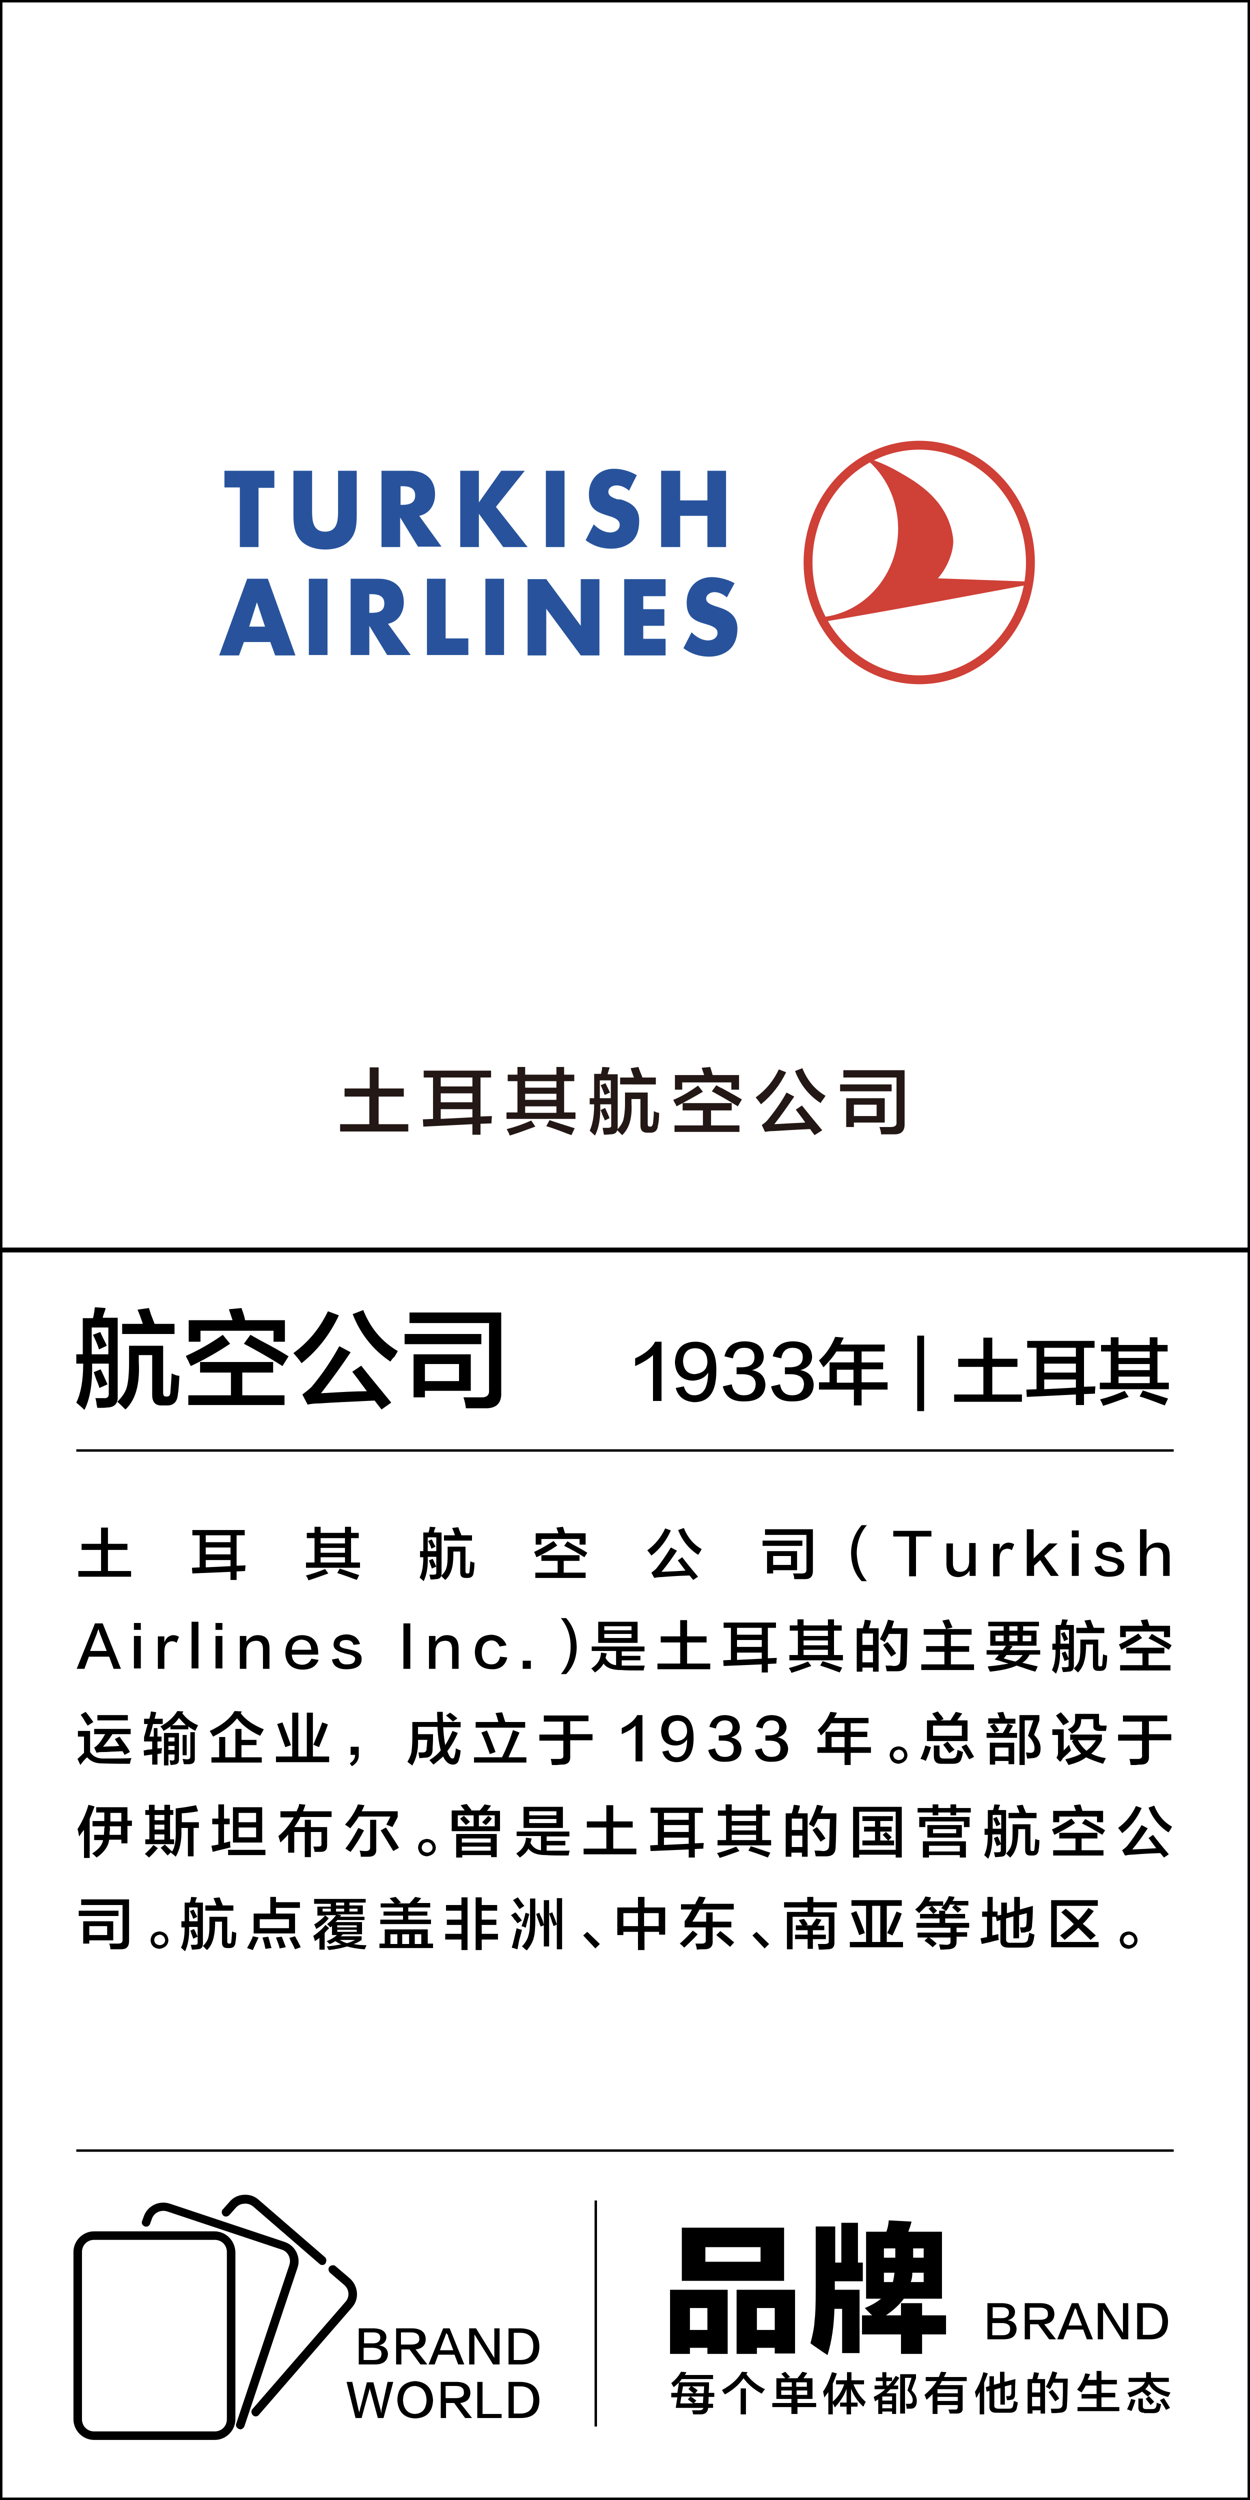 <?xml version="1.0" encoding="utf-8"?>
<!-- Generator: Adobe Illustrator 19.0.0, SVG Export Plug-In . SVG Version: 6.00 Build 0)  -->
<svg version="1.1" id="图层_1" xmlns="http://www.w3.org/2000/svg" xmlns:xlink="http://www.w3.org/1999/xlink" x="0px" y="0px"
	 width="308px" height="616px" viewBox="0 0 308 616" style="enable-background:new 0 0 308 616;" xml:space="preserve">
<style type="text/css">
	.st0{fill:#231815;}
	.st1{fill:#28539C;}
	.st2{fill:none;stroke:#CF4037;stroke-width:2.188;stroke-miterlimit:2.613;}
	.st3{fill:#CF4037;}
</style>
<g id="XMLID_6631_">
	<path id="XMLID_550_" class="st0" d="M84.9,270.2v-2h6.2V263h2.2v5.2h6.2v2h-6.2v6.8h7.3v1.8H83.8v-1.8h7.2v-6.8H84.9z"/>
	<path id="XMLID_552_" class="st0" d="M104.4,265.5v-1.7H121v1.7h-2.6v9.6l2.8-0.1c0,0.4-0.1,1-0.1,1.8l-2.7,0.1v2.7h-2v-2.6
		l-12.1,0.6l-0.1-1.8l2.5-0.1v-10.2H104.4z M108.6,265.5v2.2h7.8v-2.2H108.6z M108.6,269.4v2.2h7.8v-2.2H108.6z M108.6,273.3v2.4
		l7.8-0.4v-2H108.6z"/>
	<path id="XMLID_557_" class="st0" d="M125.1,266.4v-1.6h2.4v-1.9h1.9v1.9h7.7v-1.9h1.9v1.9h2.5v1.6h-2.5v7.7h2.8v1.6h-17v-1.6h2.7
		v-7.7H125.1z M125.6,279.8c-0.1-0.3-0.3-0.8-0.6-1.3c-0.1-0.1-0.1-0.2-0.1-0.3c2-0.5,4-1.2,6-2.1l1,1.5
		C129.7,278.4,127.6,279.2,125.6,279.8z M129.4,266.4v1.6h7.7v-1.6H129.4z M129.4,269.5v1.5h7.7v-1.5H129.4z M129.4,272.6v1.6h7.7
		v-1.6H129.4z M140.8,279.7c-0.2-0.1-0.6-0.2-1.1-0.4c-2.3-0.9-4-1.5-5.1-1.8l0.8-1.5c1.7,0.6,3.7,1.2,6.2,2L140.8,279.7z"/>
	<path id="XMLID_564_" class="st0" d="M145.3,272.1v-1.5h1.1v-6h1.7c0-0.2,0.1-0.5,0.2-0.9c0-0.4,0.1-0.7,0.1-0.8l1.8,0.1
		c0,0.1,0,0.2-0.1,0.4c-0.1,0.3-0.2,0.7-0.4,1.3h2.5v13c0,1.2-0.5,1.8-1.8,1.8c-0.3,0-0.8,0.1-1.6,0.1c0-0.2-0.1-0.5-0.2-1.1
		c0-0.2-0.1-0.4-0.1-0.6c0.4,0,0.8,0,1.3,0c0.6,0,0.9-0.2,0.8-0.7v-5.1h-2.7c0.1,3.3-0.3,5.8-1.3,7.7c-0.4-0.4-0.9-0.8-1.3-1.2
		c0.7-1.5,1.1-3.6,1.1-6.5H145.3z M147.8,266.2v4.4h2.7v-4.4H147.8z M149,269.8c-0.3-0.8-0.6-1.6-1-2.4l1.2-0.5
		c0.2,0.5,0.6,1.2,1,2.1c0-0.1,0,0,0.1,0.2L149,269.8z M149,276.1c0-0.2-0.1-0.4-0.3-0.8c-0.2-0.4-0.4-1-0.7-1.8l1.1-0.5
		c0.3,0.7,0.7,1.5,1.1,2.5L149,276.1z M153.3,279.7c-0.6-0.6-1-1-1.3-1.3c0.8-0.8,1.4-1.7,1.6-2.5c0.2-0.8,0.4-2.1,0.4-3.9v-2.8h5.6
		v7.8c0,0.4,0.2,0.6,0.5,0.6h0.2c0.3,0,0.5-0.3,0.6-0.8c0.1-0.9,0.2-1.9,0.2-3c0.5,0.2,0.9,0.4,1.3,0.4c0,1.4-0.1,2.4-0.3,3.2
		c-0.1,1.1-0.7,1.7-1.8,1.7h-0.8c-1.1,0-1.7-0.5-1.7-1.8v-6.5h-2.2v1.1C155.8,275.6,155,278.1,153.3,279.7z M152.8,267.2v-1.7h3.4
		c-0.3-0.8-0.6-1.6-0.8-2.3l1.9-0.3c0.1,0.2,0.2,0.6,0.4,1.1c0.3,0.7,0.5,1.2,0.6,1.5h3.3v1.7H152.8z"/>
	<path id="XMLID_571_" class="st0" d="M166.7,272.6c-0.1-0.2-0.2-0.5-0.4-0.8c-0.2-0.3-0.3-0.6-0.4-0.8c2-0.8,4-2,6.1-3.5l1.2,1.5
		C171,270.3,168.8,271.5,166.7,272.6z M168.2,273.6v-1.8h12.1v1.8h-5.1v3.7h7v1.6h-16v-1.6h7v-3.7H168.2z M166.3,268.5v-3.6h7.2
		l-0.6-1.8l2.1-0.2c0.2,0.6,0.4,1.3,0.6,2h6.5v3.6h-1.9v-1.8h-12.1v1.8H166.3z M181.8,272.6c-2.1-1.3-4.2-2.5-6.4-3.7l1.1-1.5
		c0.3,0.2,0.8,0.5,1.5,0.8c2.2,1.2,3.8,2.1,4.8,2.7L181.8,272.6z"/>
	<path id="XMLID_576_" class="st0" d="M187.5,272.1c-0.4-0.6-0.9-1.2-1.3-1.7c2.5-1.8,4.4-4.1,5.7-6.9l1.8,0.7
		C192.2,267.3,190.2,269.9,187.5,272.1z M200.7,279.7l-1.1-1.5c-4.3,0.2-7.3,0.4-9.1,0.5c-0.8,0-1.5,0.1-2,0.2l-0.8-1.7
		c0.6-0.4,1.1-0.8,1.5-1.3c1.7-2.1,3.3-4.3,4.6-6.7l1.9,1c-1.5,2.2-3.1,4.5-4.9,6.8c3.2-0.2,5.8-0.3,7.6-0.4
		c-0.3-0.5-0.8-1.2-1.5-2.1c-0.4-0.5-0.7-0.9-0.8-1.1l1.5-1c1.2,1.5,2.9,3.6,5,6.1L200.7,279.7z M202.2,271.8
		c-2.9-1.9-5-4.5-6.3-7.9l1.8-0.7c1.2,3,3.1,5.3,5.7,6.8c-0.1,0.2-0.3,0.5-0.6,0.9S202.3,271.6,202.2,271.8z"/>
	<path id="XMLID_580_" class="st0" d="M207,268.9v-1.7h12.7v1.7H207z M217.1,279.5c0-0.6-0.2-1.2-0.4-1.8c0.8,0,1.7,0,2.8,0
		c1,0,1.5-0.4,1.4-1.2v-11h-13.1v-1.8h15.1V277c0,1.7-0.8,2.5-2.5,2.5C219.5,279.5,218.4,279.5,217.1,279.5z M208.5,277.7v-7.1h9.5
		v6h-7.6v1.1H208.5z M216,275v-2.8h-5.6v2.8H216z"/>
</g>
<g id="XMLID_6627_">
	<path id="XMLID_529_" d="M18.8,336v-2.3h1.6v-8.9h2.5c0.1-0.3,0.2-0.7,0.3-1.4c0.1-0.6,0.1-1,0.2-1.3l2.6,0.2c0,0.1,0,0.3-0.1,0.5
		c-0.1,0.4-0.4,1-0.6,1.9H29v19.4c0.1,1.7-0.8,2.7-2.6,2.7c-0.4,0.1-1.2,0.1-2.4,0.1c-0.1-0.3-0.2-0.8-0.3-1.6
		c-0.1-0.4-0.1-0.6-0.2-0.8c0.6,0,1.2,0,2,0c0.9,0.1,1.3-0.3,1.3-1V336h-4.1c0.1,4.9-0.5,8.7-1.9,11.4c-0.6-0.6-1.3-1.2-2-1.8
		c1.1-2.2,1.7-5.4,1.7-9.6H18.8z M22.6,327.1v6.6h4.1v-6.6H22.6z M24.4,332.5c-0.4-1.3-0.9-2.4-1.5-3.6l1.8-0.7
		c0.3,0.7,0.8,1.7,1.5,3.1c-0.1-0.1,0,0,0.1,0.3L24.4,332.5z M24.5,342c-0.1-0.3-0.2-0.7-0.4-1.2c-0.3-0.6-0.6-1.5-1-2.7l1.7-0.7
		c0.5,1,1,2.2,1.7,3.7L24.5,342z M30.9,347.3c-0.8-0.8-1.5-1.5-2-1.9c1.3-1.3,2.1-2.5,2.4-3.8c0.3-1.2,0.5-3.1,0.5-5.8v-4.2h8.4
		v11.6c0,0.6,0.2,0.9,0.7,0.9h0.3c0.5,0,0.8-0.4,0.8-1.2c0.1-1.3,0.2-2.8,0.3-4.5c0.8,0.4,1.4,0.6,1.9,0.6c-0.1,2-0.2,3.6-0.4,4.8
		c-0.2,1.7-1.1,2.5-2.6,2.5h-1.2c-1.7,0.1-2.5-0.8-2.5-2.6v-9.8h-3.3v1.7C34.5,341.1,33.4,345,30.9,347.3z M30.1,328.7v-2.5h5.1
		c-0.4-1.2-0.8-2.3-1.3-3.5l2.8-0.4c0.1,0.4,0.3,0.9,0.5,1.6c0.4,1,0.7,1.8,0.9,2.3h4.9v2.5H30.1z"/>
	<path id="XMLID_536_" d="M47,336.6c-0.1-0.3-0.4-0.7-0.6-1.3c-0.3-0.5-0.5-0.9-0.6-1.2c2.9-1.3,6-3,9.1-5.2l1.8,2.2
		C53.4,333.3,50.2,335.1,47,336.6z M49.3,338.2v-2.6h18v2.6h-7.6v5.6h10.4v2.4H46.4v-2.4h10.5v-5.6H49.3z M46.5,330.6v-5.3h10.8
		l-0.9-2.7l3.1-0.3c0.3,0.9,0.7,1.9,0.9,3h9.8v5.3h-2.8v-2.7h-18v2.7H46.5z M69.6,336.6c-3.1-2-6.3-3.8-9.5-5.5l1.6-2.2
		c0.5,0.3,1.3,0.7,2.3,1.3c3.3,1.7,5.7,3.1,7.1,4L69.6,336.6z"/>
	<path id="XMLID_541_" d="M74.3,335.9c-0.6-0.9-1.3-1.7-2-2.5c3.7-2.7,6.5-6.1,8.5-10.3l2.7,1C81.3,328.8,78.3,332.7,74.3,335.9z
		 M94,347.3l-1.7-2.2c-6.4,0.3-10.9,0.5-13.5,0.7c-1.2,0-2.2,0.1-3,0.3l-1.3-2.5c0.8-0.6,1.6-1.2,2.3-1.9c2.6-3.1,4.9-6.5,6.8-10
		l2.8,1.5c-2.2,3.3-4.6,6.6-7.3,10.1c4.8-0.3,8.6-0.5,11.3-0.5c-0.5-0.7-1.3-1.7-2.3-3.1c-0.6-0.8-1-1.3-1.3-1.7l2.2-1.5
		c1.8,2.3,4.3,5.3,7.4,9.1L94,347.3z M96.2,335.5c-4.3-2.9-7.4-6.8-9.3-11.7l2.6-1c1.8,4.5,4.6,7.8,8.5,10.1
		c-0.1,0.3-0.4,0.7-0.8,1.4C96.7,334.7,96.4,335.2,96.2,335.5z"/>
	<path id="XMLID_545_" d="M99.7,331.2v-2.5h18.9v2.5H99.7z M114.8,347c-0.1-0.9-0.3-1.8-0.6-2.7c1.2,0,2.6,0,4.2,0
		c1.5,0.1,2.2-0.5,2.1-1.8V326h-19.6v-2.6h22.6v19.8c0.1,2.5-1.2,3.8-3.7,3.8C118.2,347,116.6,347,114.8,347z M101.9,344.3v-10.6
		H116v9h-11.3v1.6H101.9z M113.1,340.3v-4.2h-8.4v4.2H113.1z"/>
</g>
<g id="XMLID_6626_">
	<path id="XMLID_33_" d="M160.9,345.1v-11.2c-1.1,1-2.6,1.9-4.4,2.7c0-0.7,0-1.3,0-1.9c2.4-1.1,4.1-2.5,4.9-4.1h1.6v14.6H160.9z"/>
	<path id="XMLID_38_" d="M166.5,342l2-0.4c0.4,1.5,1.3,2.2,2.6,2.2c2.2,0,3.3-1.8,3.4-5.6c-0.8,1.3-2.1,1.9-3.8,2
		c-2.8-0.1-4.3-1.7-4.4-4.6c0.2-3.2,1.8-4.9,4.9-5c3.6-0.1,5.4,2.3,5.3,7.2c0,5.2-1.8,7.7-5.5,7.7
		C168.6,345.3,167.1,344.2,166.5,342z M174.3,335.7c0-2.3-1.1-3.5-3.1-3.5c-1.8,0.1-2.8,1.1-2.9,3.2c0.1,2,1,3.1,2.8,3.2
		C173.1,338.4,174.2,337.5,174.3,335.7z"/>
	<path id="XMLID_506_" d="M178.1,341.6l2.2-0.5c0.3,1.8,1.3,2.7,3,2.7c1.9,0,2.8-1,2.9-2.7c0-1.6-1.1-2.5-3.4-2.5c-0.6,0-1,0-1.3,0
		v-1.7c0.3,0,0.7,0,1.1,0c2.2,0,3.3-0.8,3.3-2.5c0-1.5-0.9-2.3-2.5-2.3c-1.6,0-2.5,0.9-2.8,2.6l-2.1-0.5c0.6-2.5,2.3-3.7,5.1-3.7
		c2.9,0.1,4.4,1.3,4.6,3.7c0,1.7-1,2.9-2.9,3.4c2.1,0.4,3.2,1.6,3.3,3.6c-0.1,2.7-1.9,4.1-5.1,4.1
		C180.4,345.4,178.7,344.2,178.1,341.6z"/>
	<path id="XMLID_508_" d="M190,341.6l2.2-0.5c0.3,1.8,1.3,2.7,3,2.7c1.9,0,2.8-1,2.9-2.7c0-1.6-1.1-2.5-3.4-2.5c-0.6,0-1,0-1.3,0
		v-1.7c0.3,0,0.7,0,1.1,0c2.2,0,3.3-0.8,3.3-2.5c0-1.5-0.9-2.3-2.5-2.3c-1.6,0-2.5,0.9-2.8,2.6l-2.1-0.5c0.6-2.5,2.3-3.7,5.1-3.7
		c2.9,0.1,4.4,1.3,4.6,3.7c0,1.7-1,2.9-2.9,3.4c2.1,0.4,3.2,1.6,3.3,3.6c-0.1,2.7-1.9,4.1-5.1,4.1
		C192.3,345.4,190.6,344.2,190,341.6z"/>
	<path id="XMLID_510_" d="M202.9,336.9c-0.1-0.1-0.2-0.4-0.4-0.6c-0.1-0.2-0.4-0.6-0.7-1.1c1.7-1.5,3-3.4,4-5.8l2.1,0.2
		c-0.3,0.6-0.6,1.2-0.8,1.7H218v1.7h-5.7v2.7h5.3v1.7h-5.3v3.2h6.4v1.8h-6.4v3.9h-1.9v-3.9h-8.6v-1.8h2.6v-4.9h6V333h-4.3
		C205.3,334.3,204.2,335.6,202.9,336.9z M206.2,337.5v3.2h4.1v-3.2H206.2z"/>
	<path id="XMLID_513_" d="M226,347.7v-18.6h1.7v18.6H226z"/>
	<path id="XMLID_515_" d="M236.1,336.8v-2h6.2v-5.2h2.2v5.2h6.2v2h-6.2v6.8h7.3v1.8h-16.7v-1.8h7.2v-6.8H236.1z"/>
	<path id="XMLID_517_" d="M253.1,332.1v-1.7h16.6v1.7h-2.6v9.6l2.8-0.1c0,0.4-0.1,1-0.1,1.8l-2.7,0.1v2.7h-2v-2.6l-12.1,0.6
		l-0.1-1.8l2.5-0.1v-10.2H253.1z M257.3,332.1v2.2h7.8v-2.2H257.3z M257.3,336v2.2h7.8V336H257.3z M257.3,339.9v2.4l7.8-0.4v-2
		H257.3z"/>
	<path id="XMLID_522_" d="M271.3,333v-1.6h2.4v-1.9h1.9v1.9h7.7v-1.9h1.9v1.9h2.5v1.6h-2.5v7.7h2.8v1.6h-17v-1.6h2.7V333H271.3z
		 M271.8,346.4c-0.1-0.3-0.3-0.8-0.6-1.3c-0.1-0.1-0.1-0.2-0.1-0.3c2-0.5,4-1.2,6-2.1l1,1.5C275.9,345,273.8,345.8,271.8,346.4z
		 M275.6,333v1.6h7.7V333H275.6z M275.6,336.1v1.5h7.7v-1.5H275.6z M275.6,339.2v1.6h7.7v-1.6H275.6z M287,346.3
		c-0.2-0.1-0.6-0.2-1.1-0.4c-2.3-0.9-4-1.5-5.1-1.8l0.8-1.5c1.7,0.6,3.7,1.2,6.2,2L287,346.3z"/>
</g>
<g id="XMLID_2295_">
	<g id="XMLID_3208_">
		<path id="XMLID_3575_" d="M20.1,381.9v-1.5h4.8v-4h1.7v4h4.8v1.5h-4.8v5.2h5.7v1.4h-13v-1.4h5.6v-5.2H20.1z"/>
		<path id="XMLID_3570_" d="M47.4,378.3v-1.3h12.9v1.3h-2v7.5l2.2-0.1c0,0.3-0.1,0.7-0.1,1.4l-2.1,0.1v2.1h-1.5v-2l-9.4,0.4
			l-0.1-1.4l1.9-0.1v-7.9H47.4z M50.7,378.3v1.7h6.1v-1.7H50.7z M50.7,381.3v1.7h6.1v-1.7H50.7z M50.7,384.3v1.9l6.1-0.3v-1.5H50.7z
			"/>
		<path id="XMLID_3563_" d="M75.6,379v-1.3h1.9v-1.5H79v1.5h6v-1.5h1.5v1.5h1.9v1.3h-1.9v6h2.2v1.3H75.4V385h2.1v-6H75.6z M76,389.4
			c-0.1-0.3-0.2-0.6-0.5-1c-0.1-0.1-0.1-0.2-0.1-0.2c1.5-0.4,3.1-0.9,4.7-1.6l0.8,1.1C79.2,388.3,77.6,388.9,76,389.4z M79,379v1.3
			h6V379H79z M79,381.4v1.2h6v-1.2H79z M79,383.7v1.3h6v-1.3H79z M87.9,389.3c-0.2-0.1-0.5-0.2-0.8-0.3c-1.8-0.7-3.1-1.1-4-1.4
			l0.6-1.1c1.3,0.4,2.9,1,4.8,1.6L87.9,389.3z"/>
		<path id="XMLID_3556_" d="M103.5,383.4v-1.2h0.8v-4.6h1.3c0-0.1,0.1-0.4,0.2-0.7c0-0.3,0.1-0.5,0.1-0.7l1.4,0.1
			c0,0.1,0,0.2-0.1,0.3c-0.1,0.2-0.2,0.5-0.3,1h1.9v10.1c0,0.9-0.4,1.4-1.4,1.4c-0.2,0-0.6,0.1-1.3,0.1c0-0.1-0.1-0.4-0.2-0.8
			c0-0.2-0.1-0.3-0.1-0.4c0.3,0,0.6,0,1,0c0.5,0,0.7-0.1,0.7-0.5v-3.9h-2.1c0.1,2.6-0.3,4.5-1,6c-0.3-0.3-0.7-0.6-1-0.9
			c0.6-1.1,0.9-2.8,0.9-5H103.5z M105.4,378.8v3.4h2.1v-3.4H105.4z M106.3,381.6c-0.2-0.7-0.5-1.3-0.8-1.9l0.9-0.4
			c0.2,0.4,0.4,0.9,0.8,1.6c0-0.1,0,0,0.1,0.2L106.3,381.6z M106.4,386.5c0-0.1-0.1-0.3-0.2-0.6c-0.1-0.3-0.3-0.8-0.5-1.4l0.9-0.4
			c0.3,0.5,0.5,1.1,0.9,1.9L106.4,386.5z M109.7,389.3c-0.4-0.4-0.8-0.8-1-1c0.7-0.7,1.1-1.3,1.3-2c0.2-0.6,0.3-1.6,0.3-3v-2.2h4.4
			v6.1c0,0.3,0.1,0.5,0.4,0.5h0.2c0.3,0,0.4-0.2,0.4-0.6c0.1-0.7,0.1-1.5,0.2-2.4c0.4,0.2,0.7,0.3,1,0.3c0,1.1-0.1,1.9-0.2,2.5
			c-0.1,0.9-0.6,1.3-1.4,1.3h-0.6c-0.9,0-1.3-0.4-1.3-1.4v-5.1h-1.7v0.9C111.7,386.1,111.1,388.1,109.7,389.3z M109.4,379.6v-1.3
			h2.7c-0.2-0.6-0.4-1.2-0.7-1.8l1.5-0.2c0.1,0.2,0.2,0.5,0.3,0.8c0.2,0.5,0.4,0.9,0.5,1.2h2.6v1.3H109.4z"/>
		<path id="XMLID_3551_" d="M132.2,383.7c-0.1-0.1-0.2-0.4-0.3-0.7c-0.1-0.3-0.3-0.5-0.3-0.6c1.5-0.7,3.1-1.6,4.8-2.7l0.9,1.1
			C135.6,382,133.9,382.9,132.2,383.7z M133.4,384.6v-1.4h9.4v1.4h-3.9v2.9h5.4v1.3h-12.4v-1.3h5.5v-2.9H133.4z M132,380.6v-2.8h5.6
			l-0.5-1.4l1.6-0.2c0.2,0.5,0.3,1,0.5,1.6h5.1v2.8h-1.5v-1.4h-9.4v1.4H132z M144,383.7c-1.6-1-3.3-2-5-2.8l0.8-1.1
			c0.3,0.1,0.7,0.4,1.2,0.7c1.7,0.9,3,1.6,3.7,2.1L144,383.7z"/>
		<path id="XMLID_3547_" d="M160.5,383.3c-0.3-0.5-0.7-0.9-1-1.3c1.9-1.4,3.4-3.2,4.4-5.4l1.4,0.5
			C164.2,379.6,162.6,381.7,160.5,383.3z M170.8,389.3l-0.9-1.1c-3.4,0.1-5.7,0.3-7.1,0.4c-0.6,0-1.1,0.1-1.6,0.2l-0.7-1.3
			c0.4-0.3,0.8-0.6,1.2-1c1.3-1.6,2.5-3.4,3.6-5.2l1.5,0.8c-1.1,1.7-2.4,3.5-3.8,5.2c2.5-0.1,4.5-0.2,5.9-0.3
			c-0.3-0.4-0.7-0.9-1.2-1.6c-0.3-0.4-0.5-0.7-0.7-0.9l1.1-0.8c0.9,1.2,2.2,2.8,3.9,4.8L170.8,389.3z M172,383.1
			c-2.3-1.5-3.9-3.5-4.9-6.1l1.4-0.5c0.9,2.3,2.4,4.1,4.4,5.2c-0.1,0.1-0.2,0.4-0.4,0.7S172.1,383,172,383.1z"/>
		<path id="XMLID_3542_" d="M187.9,380.9v-1.3h9.8v1.3H187.9z M195.7,389.1c0-0.5-0.1-0.9-0.3-1.4c0.6,0,1.3,0,2.2,0
			c0.8,0,1.1-0.3,1.1-0.9v-8.6h-10.2v-1.4h11.8v10.3c0,1.3-0.6,2-1.9,2C197.5,389.1,196.7,389.1,195.7,389.1z M189,387.7v-5.5h7.4
			v4.7h-5.9v0.8H189z M194.9,385.6v-2.2h-4.4v2.2H194.9z"/>
		<path id="XMLID_3540_" d="M213.6,389.6h-1.3c-1.7-1.8-2.5-4-2.6-6.8c0-2.7,0.9-5,2.6-7h1.3c-1.7,2-2.5,4.4-2.5,7
			C211.2,385.4,212,387.7,213.6,389.6z"/>
		<path id="XMLID_3538_" d="M229.5,378.6h-3.8v9.8H224v-9.8h-3.9v-1.4h9.4V378.6z"/>
		<path id="XMLID_3536_" d="M240.5,388.3h-1.6V387c-0.6,1-1.5,1.5-2.7,1.6c-2,0-3-1.1-3-3.2v-5.1h1.6v4.9c0,1.4,0.6,2.1,1.9,2.1
			c1.3-0.1,2-0.9,2.1-2.4v-4.7h1.6V388.3z"/>
		<path id="XMLID_3534_" d="M246.3,384.2v4.2h-1.6v-8h1.6v1.5c0.4-1.1,1.1-1.7,2.1-1.8c0.5,0,1,0.1,1.5,0.4l-0.6,1.5
			c-0.3-0.3-0.7-0.4-1.1-0.4C246.9,381.7,246.3,382.5,246.3,384.2z"/>
		<path id="XMLID_3532_" d="M257.3,383.4l3.6,4.9h-2l-2.6-3.9l-1.5,1.4v2.5H253v-11.5h1.7v7.2l3.8-3.7h2.1L257.3,383.4z"/>
		<path id="XMLID_3529_" d="M264.1,378.8v-1.7h1.7v1.7H264.1z M264.1,388.3v-8h1.7v8H264.1z"/>
		<path id="XMLID_3527_" d="M276.6,382.3l-1.6,0.2c-0.2-0.8-0.8-1.2-1.8-1.2c-1.1,0-1.6,0.4-1.6,1.1c-0.1,0.5,0.5,0.9,1.8,1.1
			c0.4,0.1,0.8,0.2,1.3,0.3c1.6,0.4,2.4,1.1,2.3,2.3c0,1.5-1.2,2.3-3.4,2.4c-2.3,0.1-3.6-0.7-3.9-2.4l1.6-0.3c0.3,1.1,1,1.6,2.2,1.5
			c1.2,0,1.8-0.4,1.9-1.3c0.1-0.5-0.5-0.9-1.6-1.2c-0.1,0-0.3,0-0.5-0.1c-0.3-0.1-0.6-0.1-0.7-0.2c-1.7-0.4-2.6-1.1-2.5-2.2
			c0.1-1.5,1.2-2.3,3.2-2.4C275,380,276.2,380.8,276.6,382.3z"/>
		<path id="XMLID_3525_" d="M288.2,388.3h-1.6v-4.8c0-1.5-0.6-2.2-1.9-2.2c-1.4,0.1-2.1,0.9-2.2,2.5v4.5h-1.6v-11.5h1.6v4.9
			c0.7-1.1,1.6-1.6,2.8-1.6c2,0,2.9,1,2.9,3.2V388.3z"/>
		<path id="XMLID_3522_" d="M25.3,400l4.5,11.2H28l-1.1-3h-5l-1.1,3h-1.9l4.5-11.2H25.3z M24.3,401.4L24.3,401.4
			c-0.2,0.3-0.3,0.7-0.4,1c0,0.1-0.6,1.5-1.7,4.4h4.1c-1.1-2.8-1.7-4.3-1.7-4.4c0,0,0-0.1-0.1-0.2C24.4,401.8,24.3,401.5,24.3,401.4
			z"/>
		<path id="XMLID_3519_" d="M33,401.6v-1.7h1.7v1.7H33z M33,411.1v-8h1.7v8H33z"/>
		<path id="XMLID_3517_" d="M40.5,407v4.2h-1.6v-8h1.6v1.5c0.4-1.1,1.1-1.7,2.1-1.8c0.5,0,1,0.1,1.5,0.4l-0.6,1.5
			c-0.3-0.3-0.7-0.4-1.1-0.4C41.1,404.5,40.5,405.3,40.5,407z"/>
		<path id="XMLID_3515_" d="M47.2,411.1v-11.5h1.7v11.5H47.2z"/>
		<path id="XMLID_3512_" d="M53.1,401.6v-1.7h1.7v1.7H53.1z M53.1,411.1v-8h1.7v8H53.1z"/>
		<path id="XMLID_3510_" d="M66.4,411.2h-1.6v-4.8c0-1.5-0.6-2.2-1.9-2.1c-1.3,0.1-2,0.8-2.2,2.2v4.7h-1.6v-8.1h1.6v1.4
			c0.7-1,1.6-1.6,2.8-1.6c2,0,2.9,1.1,2.9,3.3V411.2z"/>
		<path id="XMLID_3507_" d="M76.7,408.7l1.8,0.3c-0.6,1.6-1.9,2.4-4,2.4c-2.7-0.1-4.1-1.5-4.2-4.1c0.1-2.8,1.5-4.3,4-4.4
			c2.7,0,4.1,1.5,4.1,4.4c0,0.2,0,0.3,0,0.4h-6.5c0.1,1.6,0.9,2.4,2.5,2.5C75.6,410.2,76.4,409.6,76.7,408.7z M71.9,406.5h4.8
			c-0.1-1.6-0.9-2.4-2.4-2.5C72.8,404.1,72,405,71.9,406.5z"/>
		<path id="XMLID_3505_" d="M88.7,405.1l-1.6,0.2c-0.2-0.8-0.8-1.2-1.8-1.2c-1.1,0-1.6,0.4-1.6,1.1c-0.1,0.5,0.5,0.9,1.8,1.1
			c0.4,0.1,0.8,0.2,1.3,0.3c1.6,0.4,2.4,1.1,2.3,2.3c0,1.5-1.2,2.3-3.4,2.4c-2.3,0.1-3.6-0.7-3.9-2.4l1.6-0.3c0.3,1.1,1,1.6,2.2,1.5
			c1.2,0,1.8-0.4,1.9-1.3c0.1-0.5-0.5-0.9-1.6-1.2c-0.1,0-0.3,0-0.5-0.1c-0.3-0.1-0.6-0.1-0.7-0.2c-1.7-0.4-2.6-1.1-2.5-2.2
			c0.1-1.5,1.2-2.3,3.2-2.4C87.2,402.8,88.3,403.6,88.7,405.1z"/>
		<path id="XMLID_3503_" d="M99.4,411.2V400h1.7v11.2H99.4z"/>
		<path id="XMLID_3501_" d="M113,411.2h-1.6v-4.8c0-1.5-0.6-2.2-1.9-2.1c-1.3,0.1-2,0.8-2.2,2.2v4.7h-1.6v-8.1h1.6v1.4
			c0.7-1,1.6-1.6,2.8-1.6c2,0,2.9,1.1,2.9,3.3V411.2z"/>
		<path id="XMLID_3499_" d="M124.8,405.4l-1.7,0.3c-0.4-0.9-1-1.5-2-1.5c-1.6,0.1-2.4,1.1-2.4,3c0,1.9,0.8,2.9,2.4,2.9
			c1.2,0,1.9-0.7,2.1-1.9l1.8,0.2c-0.5,2-1.8,3-3.9,2.9c-2.7-0.1-4-1.5-4.1-4.2c0.1-2.8,1.4-4.2,4.1-4.3
			C122.9,402.9,124.2,403.8,124.8,405.4z"/>
		<path id="XMLID_3497_" d="M130.8,409.2v2h-2v-2H130.8z"/>
		<path id="XMLID_3495_" d="M138.2,398.7h1.3c1.7,1.9,2.5,4.2,2.6,7c0,2.8-0.9,5-2.6,6.8h-1.3c1.6-1.9,2.4-4.1,2.4-6.8
			C140.6,403,139.8,400.7,138.2,398.7z"/>
		<path id="XMLID_3490_" d="M145.8,406.9v-1.2h13v1.2h-5.6v1.1h4.6v1.1h-4.6v1.3c1.9,0,3.8,0,5.7,0c0,0-0.1,0.1-0.1,0.3
			c-0.1,0.4-0.2,0.7-0.2,0.9c-2.5,0-4.3,0-5.5-0.1c-2.2,0-3.6-0.5-4.4-1.6c-0.4,0.8-1.1,1.5-2.1,2.2c-0.3-0.3-0.6-0.7-0.9-1
			c1.5-0.9,2.3-2.2,2.4-3.9l1.4,0.2c-0.1,0.4-0.2,0.8-0.3,1.1c0.6,1.1,1.5,1.7,2.6,1.8v-3.5H145.8z M147.4,404.8v-5.2h9.7v5.2H147.4
			z M148.9,400.7v1h6.7v-1H148.9z M148.9,402.6v1h6.7v-1H148.9z"/>
		<path id="XMLID_3488_" d="M162.8,404.7v-1.5h4.8v-4h1.7v4h4.8v1.5h-4.8v5.2h5.7v1.4h-13v-1.4h5.6v-5.2H162.8z"/>
		<path id="XMLID_3483_" d="M178.3,401.1v-1.3h12.9v1.3h-2v7.5l2.2-0.1c0,0.3-0.1,0.7-0.1,1.4l-2.1,0.1v2.1h-1.5v-2l-9.4,0.4
			l-0.1-1.4l1.9-0.1v-7.9H178.3z M181.6,401.1v1.7h6.1v-1.7H181.6z M181.6,404.1v1.7h6.1v-1.7H181.6z M181.6,407.1v1.9l6.1-0.3v-1.5
			H181.6z"/>
		<path id="XMLID_3476_" d="M194.6,401.8v-1.3h1.9V399h1.5v1.5h6V399h1.5v1.5h1.9v1.3h-1.9v6h2.2v1.3h-13.2v-1.3h2.1v-6H194.6z
			 M195,412.2c-0.1-0.3-0.2-0.6-0.5-1c-0.1-0.1-0.1-0.2-0.1-0.2c1.5-0.4,3.1-0.9,4.7-1.6l0.8,1.1C198.2,411.1,196.6,411.7,195,412.2
			z M198,401.8v1.3h6v-1.3H198z M198,404.2v1.2h6v-1.2H198z M198,406.5v1.3h6v-1.3H198z M206.9,412.1c-0.2-0.1-0.5-0.2-0.8-0.3
			c-1.8-0.7-3.1-1.1-4-1.4l0.6-1.1c1.3,0.4,2.9,1,4.8,1.6L206.9,412.1z"/>
		<path id="XMLID_3470_" d="M211.1,411.9v-10.7h1.5c0.1-0.4,0.3-0.9,0.4-1.6c0-0.2,0.1-0.4,0.1-0.5l1.5,0.2
			c-0.1,0.7-0.3,1.3-0.5,1.9h2.4v10.7h-1.4v-1h-2.6v1H211.1z M212.5,402.5v2.8h2.6v-2.8H212.5z M212.5,406.8v2.8h2.6v-2.8H212.5z
			 M218.5,411.8c-0.1-0.5-0.2-1-0.3-1.4c0.2,0,0.5,0,1,0c0.5,0,0.8,0.1,1.1,0.1c1,0,1.5-0.5,1.5-1.4c0-0.6,0.1-1.8,0.1-3.7
			c0-1.3,0.1-2.3,0.1-2.8h-3c-0.3,0.7-0.7,1.4-1,2c-0.1,0-0.2-0.1-0.3-0.2c-0.2-0.1-0.5-0.3-0.9-0.5c0.8-1.5,1.5-3.1,2-4.8l1.5,0.3
			c0,0.1-0.1,0.3-0.2,0.6c-0.1,0.5-0.3,0.9-0.4,1.2h3.9c-0.1,4-0.1,6.7-0.2,8.2c0,1.6-0.7,2.4-2.4,2.4
			C220.1,411.8,219.3,411.8,218.5,411.8z M219.6,408.2c-0.6-0.9-1.3-1.9-2-2.9l1.1-0.7c0.7,0.8,1.4,1.7,2.1,2.8L219.6,408.2z"/>
		<path id="XMLID_3467_" d="M227.6,402.8v-1.4h11.8v1.4h-5.1v2.8h4.5v1.4h-4.5v3.1h5.7v1.4H227v-1.4h5.7V407h-4.5v-1.4h4.5v-2.8
			H227.6z M233.1,401.4c-0.3-0.8-0.6-1.5-0.9-2.1l1.6-0.3c0.2,0.5,0.5,1.1,0.9,2L233.1,401.4z"/>
		<path id="XMLID_3460_" d="M243.5,400.7v-1.1h12.5v1.1h-3.9v1.1h3.3v3.7h-7.2l1.3,0.1c-0.2,0.4-0.5,0.7-0.7,1h7.5v1.1h-2.6
			c-0.5,0.9-1.1,1.6-1.8,2c1.2,0.3,2.5,0.6,3.8,0.9l-0.6,1.3c-0.7-0.2-1.7-0.5-3.1-1c-0.7-0.2-1.2-0.4-1.5-0.5
			c-1.5,0.7-3.7,1.2-6.6,1.5c0-0.1-0.1-0.3-0.3-0.7c-0.1-0.3-0.2-0.5-0.2-0.6c2.3-0.2,4-0.5,5.1-0.7c-0.4-0.1-1.1-0.3-2-0.6
			c-0.6-0.2-1.1-0.3-1.4-0.4c0.2-0.2,0.5-0.5,0.8-0.9c0.1-0.1,0.2-0.3,0.3-0.3h-3.1v-1.1h4c0.3-0.4,0.5-0.7,0.8-1.1H244v-3.7h3.3
			v-1.1H243.5z M245.3,403v1.4h2V403H245.3z M250.2,409.4c0.8-0.4,1.3-1,1.8-1.6h-4c-0.1,0.1-0.2,0.2-0.3,0.4
			c-0.2,0.2-0.3,0.3-0.4,0.4C247.8,408.8,248.8,409.1,250.2,409.4z M248.7,400.7v1.1h2v-1.1H248.7z M248.7,403v1.4h2V403H248.7z
			 M254.1,403h-2.1v1.4h2.1V403z"/>
		<path id="XMLID_3453_" d="M259.3,406.2V405h0.8v-4.6h1.3c0-0.1,0.1-0.4,0.2-0.7c0-0.3,0.1-0.5,0.1-0.7l1.4,0.1
			c0,0.1,0,0.2-0.1,0.3c-0.1,0.2-0.2,0.5-0.3,1h1.9v10.1c0,0.9-0.4,1.4-1.4,1.4c-0.2,0-0.6,0.1-1.3,0.1c0-0.1-0.1-0.4-0.2-0.8
			c0-0.2-0.1-0.3-0.1-0.4c0.3,0,0.6,0,1,0c0.5,0,0.7-0.1,0.7-0.5v-3.9h-2.1c0.1,2.6-0.3,4.5-1,6c-0.3-0.3-0.7-0.6-1-0.9
			c0.6-1.1,0.9-2.8,0.9-5H259.3z M261.3,401.6v3.4h2.1v-3.4H261.3z M262.2,404.4c-0.2-0.7-0.5-1.3-0.8-1.9l0.9-0.4
			c0.2,0.4,0.4,0.9,0.8,1.6c0-0.1,0,0,0.1,0.2L262.2,404.4z M262.3,409.3c0-0.1-0.1-0.3-0.2-0.6c-0.1-0.3-0.3-0.8-0.5-1.4l0.9-0.4
			c0.3,0.5,0.5,1.1,0.9,1.9L262.3,409.3z M265.6,412.1c-0.4-0.4-0.8-0.8-1-1c0.7-0.7,1.1-1.3,1.3-2c0.2-0.6,0.3-1.6,0.3-3V404h4.4
			v6.1c0,0.3,0.1,0.5,0.4,0.5h0.2c0.3,0,0.4-0.2,0.4-0.6c0.1-0.7,0.1-1.5,0.2-2.4c0.4,0.2,0.7,0.3,1,0.3c0,1.1-0.1,1.9-0.2,2.5
			c-0.1,0.9-0.6,1.3-1.4,1.3h-0.6c-0.9,0-1.3-0.4-1.3-1.4v-5.1h-1.7v0.9C267.5,408.9,266.9,410.9,265.6,412.1z M265.2,402.4v-1.3
			h2.7c-0.2-0.6-0.4-1.2-0.7-1.8l1.5-0.2c0.1,0.2,0.2,0.5,0.3,0.8c0.2,0.5,0.4,0.9,0.5,1.2h2.6v1.3H265.2z"/>
		<path id="XMLID_3448_" d="M276.3,406.5c-0.1-0.1-0.2-0.4-0.3-0.7c-0.1-0.3-0.3-0.5-0.3-0.6c1.5-0.7,3.1-1.6,4.8-2.7l0.9,1.1
			C279.6,404.8,277.9,405.7,276.3,406.5z M277.5,407.4V406h9.4v1.4h-3.9v2.9h5.4v1.3h-12.4v-1.3h5.5v-2.9H277.5z M276,403.4v-2.8
			h5.6l-0.5-1.4l1.6-0.2c0.2,0.5,0.3,1,0.5,1.6h5.1v2.8h-1.5v-1.4h-9.4v1.4H276z M288,406.5c-1.6-1-3.3-2-5-2.8l0.8-1.1
			c0.3,0.1,0.7,0.4,1.2,0.7c1.7,0.9,3,1.6,3.7,2.1L288,406.5z"/>
		<path id="XMLID_3443_" d="M19.8,434.9l-0.7-1.5c0.3-0.3,0.9-0.8,1.6-1.5v-4h-1.5v-1.4h3v5.2c0.7,1.1,1.8,1.6,3.2,1.6
			c3.1,0,5.5,0,7-0.1c-0.2,0.4-0.3,0.9-0.4,1.4c-1.9,0-4.2,0-6.9-0.1c-1.6,0-2.8-0.5-3.6-1.5C21.1,433.3,20.5,433.9,19.8,434.9z
			 M21.6,425.2c-0.2-0.3-0.6-0.9-1.1-1.8c-0.3-0.4-0.5-0.7-0.6-0.9l1.2-0.7c0.7,0.8,1.3,1.7,1.9,2.5L21.6,425.2z M23.2,427.3v-1.3h9
			v1.3h-4.5c-0.7,1.1-1.5,2.1-2.3,3.1c0.4,0,1.2-0.1,2.2-0.1c0.8,0,1.4-0.1,1.8-0.1l-1.1-1.7l1.2-0.6c0.1,0.2,0.3,0.5,0.5,0.8
			c1,1.3,1.7,2.3,2,3l-1.3,0.7l-0.5-0.9c-0.7,0-1.6,0.1-2.7,0.1c-1,0.1-1.7,0.1-2.2,0.1c-0.3,0-0.7,0-1.2,0.1
			c-0.1,0-0.2,0.1-0.3,0.1l-0.6-1.3c0.4-0.2,0.7-0.5,1-0.8c0.5-0.5,1-1.3,1.7-2.5H23.2z M24,423.9v-1.3h7.5v1.3H24z"/>
		<path id="XMLID_3434_" d="M35.5,424.8v-1.3h1.3c0.2-0.6,0.3-1.2,0.4-1.8l1.3,0.2l-0.4,1.6h2v1.3h-2.4c-0.1,0.5-0.3,1.3-0.6,2.2
			c-0.1,0.4-0.2,0.7-0.3,0.9h1.1v-2.1h0.9v2.1h1v1.2h-1v1.7c0.3,0,0.7,0,1.1-0.1c0,0.1,0,0.4-0.1,0.7c0,0.3,0,0.5,0,0.6l-1,0.2v2.6
			h-1.3v-2.5l-2,0.3l-0.1-1.3c0.2,0,0.6-0.1,1.1-0.2c0.5,0,0.8-0.1,1-0.1v-1.9h-2V428c0.1-0.4,0.3-0.9,0.5-1.8
			c0.2-0.6,0.3-1.1,0.4-1.4H35.5z M48.1,426.5c-0.1-0.1-0.3-0.2-0.5-0.3c-0.3-0.2-0.7-0.4-1.2-0.8v0.7h-4.4v-0.7
			c-0.5,0.4-1,0.7-1.7,1.1c-0.2-0.4-0.5-0.8-0.8-1.1c1.9-1,3.3-2.3,4.2-3.8l1.5,0.1c-0.1,0.2-0.2,0.3-0.3,0.4c0.9,1.3,2.2,2.3,3.9,3
			C48.5,425.7,48.3,426.1,48.1,426.5z M40.4,434.9V427h3.7v6.5c0,0.8-0.3,1.2-1.1,1.3c-0.2,0-0.5,0.1-1,0.1c0-0.1,0-0.3-0.1-0.6
			c0-0.3-0.1-0.5-0.1-0.6c0.1,0,0.4,0.1,0.7,0.1c0.4,0,0.5-0.2,0.5-0.5v-1h-1.5v2.7H40.4z M41.5,428.1v1H43v-1H41.5z M41.5,430.2v1
			H43v-1H41.5z M44.1,423.3c-0.5,0.7-1,1.3-1.7,1.8h3.4C45.3,424.6,44.7,424,44.1,423.3z M45,432.5v-5h1v5H45z M45.3,434.7
			c-0.1-0.5-0.2-1-0.3-1.3c0.4,0,0.8,0.1,1.1,0.1c0.5,0,0.8-0.2,0.8-0.7v-6H48v6.3c0.1,1.1-0.4,1.6-1.5,1.6
			C46.2,434.7,45.8,434.7,45.3,434.7z"/>
		<path id="XMLID_3431_" d="M64.1,427.7c-2.6-1.2-4.4-2.6-5.7-4.3c-1.3,1.7-3.3,3.2-5.9,4.5c-0.1-0.1-0.2-0.4-0.4-0.7
			c-0.2-0.3-0.3-0.5-0.4-0.7c3-1.4,5-3,6.1-4.9l1.8,0.1c0,0-0.1,0.1-0.1,0.2c-0.1,0.1-0.1,0.1-0.2,0.2c1.2,1.7,3.2,3,5.7,4
			C64.6,426.9,64.3,427.3,64.1,427.7z M52.1,434.3v-1.3h1.9v-5h1.5v5H58v-7h1.5v2.7h3.7v1.3h-3.7v3h5v1.3H52.1z"/>
		<path id="XMLID_3427_" d="M68,434.2v-1.4H72V422h1.5v10.8h2.1V422h1.5v10.8h4v1.4H68z M70.3,430.5c-0.7-2-1.4-3.9-2-5.7l1.3-0.4
			c0.9,2.4,1.6,4.3,2.1,5.6L70.3,430.5z M78.6,430.5l-1.4-0.6c0.5-1.2,1.3-3,2.2-5.5l1.4,0.5C80,427.2,79.2,429,78.6,430.5z"/>
		<path id="XMLID_3425_" d="M86.7,435.2l-0.5-0.7c0.9-0.6,1.3-1.3,1.3-2.1h-1.1v-2h2c0,0.3,0,0.9,0,1.8
			C88.5,433.5,87.9,434.5,86.7,435.2z"/>
		<path id="XMLID_3422_" d="M111.6,434.8c-0.9,0-1.8-0.6-2.4-2c-0.7,0.6-1.5,1.3-2.4,2c-0.3-0.3-0.6-0.7-1-1.1
			c1.1-0.7,2.1-1.5,2.8-2.4c-0.4-1.5-0.7-3.4-0.8-5.8H103v1.8h3.7c0,0.8,0,1.9-0.1,3.3c0,0.1,0,0.3,0,0.4c0,1.4-0.6,2.1-1.9,2.1
			c-0.3,0-0.8,0.1-1.4,0.1c0-0.2,0-0.4-0.1-0.7c0-0.3-0.1-0.6-0.1-0.7c0.4,0,0.8,0,1.1,0c0.6,0,0.9-0.3,0.9-0.9
			c0-0.3,0.1-0.7,0.1-1.1c0-0.5,0.1-0.9,0.1-1.1H103c0.1,2.5-0.4,4.6-1.4,6.3c-0.1,0-0.2-0.1-0.3-0.2c-0.4-0.3-0.7-0.5-0.9-0.7
			c0.5-0.9,0.9-1.7,1-2.5c0.1-0.8,0.2-1.9,0.2-3.5v-3.8h6.2c0-0.5-0.1-1.3-0.1-2.5h1.4c0,1.1,0,1.9,0.1,2.5h4.3v1.3h-4.3
			c0.1,1.9,0.3,3.3,0.5,4.4c0.5-0.8,1.1-1.9,1.8-3.5l1.3,0.5c-0.9,2-1.8,3.5-2.6,4.5c0,0,0.1,0.1,0.1,0.2c0.4,1.1,0.8,1.6,1.2,1.6
			c0.3,0,0.4-0.2,0.5-0.6c0.2-0.7,0.3-1.3,0.3-1.9c0.2,0.1,0.5,0.2,0.9,0.4c0.1,0,0.2,0.1,0.3,0.1c-0.1,1-0.2,1.7-0.4,2.1
			C113,434.3,112.4,434.8,111.6,434.8z M111.6,424.2c-0.5-0.5-1.1-1-1.7-1.5l1-0.7c0.6,0.4,1.2,0.9,1.8,1.4L111.6,424.2z"/>
		<path id="XMLID_3418_" d="M116.8,434.3v-1.3h6.9c1-2,1.9-4.2,2.7-6.7l1.6,0.6c-0.9,2.1-1.8,4.1-2.7,6.1h4.4v1.3H116.8z
			 M117.2,425.7v-1.4h5.6c-0.2-0.8-0.4-1.5-0.7-2.2l1.6-0.2c0,0,0,0.1,0.1,0.2c0.3,0.9,0.5,1.7,0.7,2.2h4.9v1.4H117.2z M120.7,432.2
			c-0.7-1.9-1.3-3.7-2.1-5.3l1.4-0.5c0,0.1,0.1,0.3,0.2,0.5c0.9,2.1,1.5,3.7,1.9,4.8L120.7,432.2z"/>
		<path id="XMLID_3416_" d="M134,424.1v-1.4H145v1.4h-4.5v3.2h5.5v1.5h-5.5v3.9c0.1,1.4-0.6,2.1-2,2.1c-0.2,0-0.6,0-1.2,0.1
			c-0.6,0-1,0-1.3,0c0-0.1-0.1-0.3-0.1-0.6c0-0.2-0.1-0.5-0.2-0.9c0.7,0,1.3,0,2.1,0c0.8,0,1.1-0.3,1-1.1v-3.4h-5.9v-1.5h5.9v-3.2
			H134z"/>
		<path id="XMLID_3414_" d="M156.6,434v-8.8c-0.8,0.8-2,1.5-3.4,2.1c0-0.5,0-1,0-1.5c1.9-0.9,3.2-2,3.8-3.2h1.3V434H156.6z"/>
		<path id="XMLID_3411_" d="M163.2,431.6l1.5-0.3c0.3,1.1,1,1.7,2,1.7c1.7,0,2.6-1.4,2.6-4.4c-0.7,1-1.6,1.5-3,1.5
			c-2.2-0.1-3.3-1.3-3.4-3.6c0.1-2.5,1.4-3.8,3.8-3.9c2.8-0.1,4.2,1.8,4.2,5.6c0,4-1.4,6-4.3,6C164.8,434.1,163.7,433.3,163.2,431.6
			z M169.3,426.7c0-1.8-0.8-2.7-2.4-2.7c-1.4,0.1-2.2,0.9-2.2,2.5c0.1,1.6,0.8,2.4,2.2,2.5C168.4,428.8,169.2,428,169.3,426.7z"/>
		<path id="XMLID_3409_" d="M174.5,431.2l1.7-0.4c0.3,1.4,1,2.1,2.4,2.1c1.5,0,2.2-0.7,2.2-2.1c0-1.3-0.9-1.9-2.7-1.9
			c-0.4,0-0.8,0-1,0v-1.3c0.3,0,0.5,0,0.8,0c1.7,0,2.5-0.6,2.6-1.9c0-1.2-0.7-1.8-1.9-1.8c-1.2,0-2,0.7-2.2,2l-1.6-0.4
			c0.5-1.9,1.8-2.9,3.9-2.9c2.2,0.1,3.4,1,3.6,2.9c0,1.3-0.8,2.2-2.2,2.6c1.6,0.3,2.5,1.3,2.6,2.8c-0.1,2.1-1.4,3.2-4,3.2
			C176.3,434.2,175,433.2,174.5,431.2z"/>
		<path id="XMLID_3407_" d="M186,431.2l1.7-0.4c0.3,1.4,1,2.1,2.4,2.1c1.5,0,2.2-0.7,2.2-2.1c0-1.3-0.9-1.9-2.7-1.9
			c-0.4,0-0.8,0-1,0v-1.3c0.3,0,0.5,0,0.8,0c1.7,0,2.5-0.6,2.6-1.9c0-1.2-0.7-1.8-1.9-1.8c-1.2,0-2,0.7-2.2,2l-1.6-0.4
			c0.5-1.9,1.8-2.9,3.9-2.9c2.2,0.1,3.4,1,3.6,2.9c0,1.3-0.8,2.2-2.2,2.6c1.6,0.3,2.5,1.3,2.6,2.8c-0.1,2.1-1.4,3.2-4,3.2
			C187.8,434.2,186.5,433.2,186,431.2z"/>
		<path id="XMLID_3404_" d="M202.3,427.6c-0.1-0.1-0.2-0.3-0.3-0.5c-0.1-0.2-0.3-0.5-0.5-0.8c1.3-1.2,2.4-2.7,3.1-4.5l1.6,0.2
			c-0.2,0.5-0.4,0.9-0.7,1.3h8.5v1.3h-4.4v2.1h4.1v1.3h-4.1v2.5h5v1.4h-5v3h-1.5v-3h-6.7v-1.4h2v-3.8h4.7v-2.1h-3.3
			C204.2,425.6,203.4,426.6,202.3,427.6z M204.9,428v2.5h3.2V428H204.9z"/>
		<path id="XMLID_3401_" d="M219.2,432.5c0.1-1.4,0.9-2.1,2.2-2.2c1.3,0.1,2.1,0.9,2.2,2.2c-0.1,1.2-0.9,1.9-2.2,2.1
			C220.1,434.5,219.4,433.8,219.2,432.5z M220.1,432.5c0.1,0.7,0.5,1.1,1.4,1.2c0.8-0.1,1.2-0.5,1.3-1.2c-0.1-0.8-0.5-1.3-1.3-1.4
			C220.6,431.2,220.2,431.7,220.1,432.5z"/>
		<path id="XMLID_3394_" d="M228.1,433.9c-0.3-0.2-0.7-0.4-1.3-0.5c0.5-1,0.9-2.1,1.2-3.3l1.4,0.4
			C228.9,432,228.5,433.1,228.1,433.9z M228.4,429v-5.1h2.5c-0.4-0.6-0.8-1.1-1.2-1.7l1.4-0.5c0.2,0.3,0.5,0.7,0.9,1.1
			c0.2,0.3,0.4,0.6,0.5,0.8l-0.8,0.3h2.5c0.4-0.7,0.9-1.4,1.3-2.1l1.6,0.4c-0.2,0.3-0.5,0.7-0.9,1.2c-0.1,0.2-0.3,0.4-0.3,0.5h2.5
			v5.1H228.4z M229.9,425.2v2.5h7.1v-2.5H229.9z M231.9,434.6c-1.2,0-1.8-0.6-1.8-1.9v-2.6h1.4v2.2c0,0.7,0.3,1,1,1h1.9
			c0.8,0,1.2-0.3,1.3-0.8c0.1-0.4,0.2-0.8,0.2-1.3c0.4,0.1,0.9,0.3,1.4,0.5c-0.1,0.5-0.2,1.1-0.4,1.6c-0.2,0.9-0.9,1.3-2.1,1.3
			H231.9z M233.9,432c-0.5-0.8-1-1.5-1.5-2.1l1.1-0.8c0.1,0.1,0.2,0.3,0.4,0.5c0.5,0.7,1,1.2,1.3,1.5L233.9,432z M238.8,433.5
			c-0.5-0.9-1.1-1.9-1.9-3.1l1.2-0.6c0.4,0.5,0.9,1.3,1.5,2.4c0.2,0.3,0.3,0.5,0.4,0.7L238.8,433.5z"/>
		<path id="XMLID_3388_" d="M243.1,428.2V427h2c0-0.1-0.1-0.2-0.2-0.3c-0.4-0.6-0.7-1.1-1-1.4l1.1-0.6c0.1,0.1,0.2,0.3,0.3,0.4
			c0.4,0.5,0.7,0.9,0.9,1.3l-1.1,0.6h2c0.1-0.3,0.2-0.3,0.2-0.3c0.5-0.9,0.8-1.5,1-2l1.3,0.5c-0.3,0.6-0.7,1.2-1,1.8h2v1.2H243.1z
			 M243.5,424.6v-1.2h2.8c-0.1-0.3-0.2-0.6-0.4-1.1c-0.1-0.1-0.1-0.3-0.2-0.3l1.5-0.2c0.1,0.3,0.3,0.8,0.5,1.4
			c0,0.1,0.1,0.2,0.1,0.3h2.4v1.2H243.5z M243.9,434.8v-5.4h6v5.3h-1.4v-0.8h-3.3v0.9H243.9z M245.2,430.6v2.2h3.3v-2.2H245.2z
			 M251.2,434.9v-12.3h4.9v1.3l-1.3,3.6c1.1,1,1.6,2.1,1.6,3.3c0,1.5-0.6,2.3-1.9,2.4c-0.3,0-0.7,0.1-1.4,0.1
			c-0.1-0.5-0.2-1-0.3-1.5c0.4,0,0.8,0.1,1.1,0.1c0.7,0,1-0.4,1-1.2c0-0.9-0.5-2-1.6-3l1.3-3.8h-2.1v11H251.2z"/>
		<path id="XMLID_3382_" d="M261.2,434.1l-0.9-1c0.3-0.4,0.4-0.8,0.4-1.2v-4.4h-1.4v-1.4h2.8v5.2c0.4-0.4,0.9-0.9,1.3-1.4
			c0.2,0.5,0.3,1,0.5,1.4c-0.2,0.2-0.5,0.5-0.9,0.9c-0.5,0.4-0.8,0.8-1.1,1C261.7,433.6,261.5,433.9,261.2,434.1z M262,425.1
			c-0.1-0.1-0.2-0.2-0.3-0.4c-0.4-0.5-0.9-1.2-1.5-2l1.2-0.8c0.7,0.8,1.4,1.5,2,2.4L262,425.1z M263.3,434.9
			c-0.1-0.1-0.2-0.3-0.4-0.7c-0.2-0.3-0.3-0.5-0.4-0.7c1.6-0.4,2.9-0.8,3.9-1.4c-0.8-0.8-1.6-1.8-2.3-3.1l0.5-0.3h-0.9v-1.3h7.8v1.4
			c-0.7,1.3-1.6,2.4-2.6,3.3c0.9,0.5,2.2,0.9,3.6,1.1c-0.3,0.5-0.5,1-0.7,1.4c-1.9-0.6-3.2-1.1-4.2-1.6
			C266.5,433.9,265.1,434.4,263.3,434.9z M264.1,427.2c-0.1-0.2-0.5-0.6-1-1.1c1.3-0.5,1.9-1.4,1.8-2.5v-1.3h5.9v2.2
			c0,0.5,0.2,0.7,0.7,0.7h1.2l-0.2,1.3h-1.6c-1.1,0-1.6-0.4-1.5-1.3v-1.6h-3v0.3C266.4,425.3,265.7,426.4,264.1,427.2z M265.6,428.8
			c0.6,1.1,1.3,1.9,2.1,2.6c0.9-0.7,1.7-1.5,2.3-2.6H265.6z"/>
		<path id="XMLID_3380_" d="M276.7,424.1v-1.4h10.9v1.4h-4.5v3.2h5.5v1.5h-5.5v3.9c0.1,1.4-0.6,2.1-2,2.1c-0.2,0-0.6,0-1.2,0.1
			c-0.6,0-1,0-1.3,0c0-0.1-0.1-0.3-0.1-0.6c0-0.2-0.1-0.5-0.2-0.9c0.7,0,1.3,0,2.1,0c0.8,0,1.1-0.3,1-1.1v-3.4h-5.9v-1.5h5.9v-3.2
			H276.7z"/>
		<path id="XMLID_3375_" d="M19.5,452.5c0-0.1-0.1-0.3-0.1-0.5c-0.1-0.6-0.2-1.1-0.3-1.3c1.2-1.9,2.1-3.9,2.7-6l1.5,0.4
			c-0.4,1.1-0.8,2.1-1.2,3.1v9.6h-1.4v-6.9C20.3,451.3,19.9,451.9,19.5,452.5z M22.8,450v-1.3h2.9c0-0.8,0-1.5,0-2.1h-2v-1.3h7.7
			v3.3h1.1v1.3h-1.1v4.3h-1.5v-0.9h-3c-0.2,1.6-1.2,3.1-3.1,4.4c-0.1-0.1-0.3-0.3-0.5-0.5c-0.3-0.3-0.5-0.4-0.6-0.5
			c1.6-1,2.5-2.1,2.7-3.3h-2.2v-1.3h2.4c0-0.4,0.1-1,0.1-1.6c0-0.1,0-0.2,0.1-0.3c0-0.1,0-0.2,0-0.2H22.8z M27.1,450.6
			c0,0.2,0,0.5-0.1,0.8c0,0.3,0,0.5,0,0.7h2.8V450h-2.8C27.1,450.2,27.1,450.4,27.1,450.6z M29.9,446.7h-2.7v2.1h2.7V446.7z"/>
		<path id="XMLID_3368_" d="M35.8,447.2V446h0.9v-1.3h1.4v1.3h2.4v-1.3h1.4v1.3h0.8v1.2h-0.8v6h1v1.2h-7.1v-1.2h1v-6H35.8z
			 M36.7,457.7c-0.5-0.5-0.9-0.8-1-0.9c0.7-0.6,1.4-1.3,2.1-2.2l1.1,0.8C38.1,456.3,37.4,457.1,36.7,457.7z M38.1,447.2v1.3h2.4
			v-1.3H38.1z M38.1,449.6v1.2h2.4v-1.2H38.1z M38.1,452v1.3h2.4V452H38.1z M41.3,457.2c-0.5-0.6-1.1-1.2-1.7-1.9l1-0.8
			c0.7,0.6,1.2,1.2,1.8,1.7c0.7-1,1-2.8,0.9-5.4v-5.2c1.9-0.2,3.6-0.5,5-0.8l0.5,1.5c-1.1,0.2-2.4,0.4-4,0.5v2.2h4.2v1.4h-1.3v7
			h-1.4v-7h-1.6v0.4c0.1,2.8-0.4,5-1.4,6.7c-0.1-0.1-0.4-0.4-0.8-0.7c-0.2-0.1-0.3-0.3-0.4-0.3l0.1-0.2L41.3,457.2z"/>
		<path id="XMLID_3362_" d="M52.3,449.5v-1.4h1.5v-3.5h1.4v3.5h1.4v1.4h-1.4v4.6l1.5-0.4c0,0.5,0,1,0.1,1.5c-1.5,0.4-3,0.7-4.4,1.1
			l-0.3-1.5c0.5-0.1,1.1-0.2,1.7-0.3v-5H52.3z M56.2,457.1v-1.3h9.2v1.3H56.2z M57.4,454v-8.7h7.2v8.7H57.4z M58.8,446.7v2.3h4.3
			v-2.3H58.8z M58.8,450.3v2.4h4.3v-2.4H58.8z"/>
		<path id="XMLID_3360_" d="M69.1,447.7v-1.4h4c0-0.1,0.1-0.2,0.1-0.3c0.3-0.6,0.5-1.1,0.5-1.5l1.6,0.2c-0.1,0.1-0.2,0.4-0.3,0.7
			c-0.1,0.4-0.3,0.7-0.3,0.9h7v1.4h-7.7c-0.4,0.9-0.9,1.7-1.5,2.5h2.6v-1.8h1.5v1.8h4v4.5c0,1.1-0.5,1.6-1.5,1.6c-0.5,0-1.1,0-1.6,0
			c0-0.3-0.1-0.7-0.3-1.3c0.3,0,0.7,0,1.2,0c0.6,0,0.9-0.2,0.8-0.8v-2.8h-2.6v6.2h-1.5v-6.2h-2.6v5.1h-1.5V452
			c-0.5,0.7-1.2,1.3-1.9,2l-0.5-1.6c1.6-1.3,2.8-2.9,3.8-4.6H69.1z"/>
		<path id="XMLID_3355_" d="M96.7,450.2c-0.2-0.1-0.6-0.3-1.3-0.5c-0.1,0-0.1-0.1-0.2-0.1l1-2h-7.8c-0.5,0.9-1.3,1.9-2.1,2.9
			c-0.1-0.1-0.4-0.3-0.8-0.6c-0.2-0.1-0.4-0.3-0.5-0.3c1.5-1.6,2.5-3.2,3.2-5l1.6,0.2c-0.2,0.5-0.4,1-0.7,1.5H98v1.4L96.7,450.2z
			 M86.4,456.3c-0.2-0.1-0.6-0.3-1.1-0.7c-0.1,0-0.1-0.1-0.2-0.1c1.2-1.5,2.2-3.2,3.2-5.1l1.4,0.6C88.7,452.9,87.6,454.7,86.4,456.3
			z M88.9,457.5c0-0.5-0.1-1-0.3-1.5c0.3,0,0.8,0.1,1.5,0.1c0.8,0,1.1-0.3,1.1-0.9v-6.8h1.5v7.2c0.1,1.3-0.6,1.9-1.9,1.9
			C90.5,457.5,89.9,457.5,88.9,457.5z M96.9,456.1c-1.1-1.8-2.1-3.5-3.1-5.1l1.3-0.7c1.5,2.3,2.6,3.9,3.2,5L96.9,456.1z"/>
		<path id="XMLID_3352_" d="M103,455.3c0.1-1.4,0.9-2.1,2.2-2.2c1.3,0.1,2.1,0.9,2.2,2.2c-0.1,1.2-0.9,1.9-2.2,2.1
			C103.9,457.3,103.2,456.6,103,455.3z M103.9,455.3c0.1,0.7,0.5,1.1,1.4,1.2c0.8-0.1,1.2-0.5,1.3-1.2c-0.1-0.8-0.5-1.3-1.3-1.4
			C104.4,454,104,454.5,103.9,455.3z"/>
		<path id="XMLID_3343_" d="M111.3,451.1v-5h3.2c-0.4-0.5-0.7-0.9-1-1.3l1.5-0.3c0.1,0.1,0.2,0.2,0.3,0.4c0.4,0.5,0.7,0.9,0.9,1.1
			l-0.2,0.1h2.2c0,0,0.1-0.1,0.2-0.2c0.5-0.6,0.8-1,1-1.3l1.6,0.3c-0.3,0.4-0.7,0.9-1,1.3h3.2v5H111.3z M112.4,457.7v-5.8h10v5.7
			h-1.4v-0.5h-7.1v0.6H112.4z M112.8,447.3v2.7h3.9v-2.7H112.8z M114.8,449.7c-0.1-0.1-0.4-0.5-0.8-0.9c-0.3-0.3-0.5-0.5-0.6-0.7
			l0.9-0.7c0.5,0.5,1,1,1.5,1.5L114.8,449.7z M113.8,453v1h7.1v-1H113.8z M113.8,455v1h7.1v-1H113.8z M121.9,447.3h-3.9v2.7h3.9
			V447.3z M119.7,449.7l-0.9-0.7c0.5-0.5,1-1,1.5-1.6l0.9,0.7C120.6,448.9,120.1,449.4,119.7,449.7z"/>
		<path id="XMLID_3338_" d="M127.3,452.5v-1.2h13v1.2h-5.6v1.1h4.6v1.1h-4.6v1.3c1.9,0,3.8,0,5.7,0c0,0-0.1,0.1-0.1,0.3
			c-0.1,0.4-0.2,0.7-0.2,0.9c-2.5,0-4.3,0-5.5-0.1c-2.2,0-3.6-0.5-4.4-1.6c-0.4,0.8-1.1,1.5-2.1,2.2c-0.3-0.3-0.6-0.7-0.9-1
			c1.5-0.9,2.3-2.2,2.4-3.9l1.4,0.2c-0.1,0.4-0.2,0.8-0.3,1.1c0.6,1.1,1.5,1.7,2.6,1.8v-3.5H127.3z M129,450.4v-5.2h9.7v5.2H129z
			 M130.4,446.3v1h6.7v-1H130.4z M130.4,448.2v1h6.7v-1H130.4z"/>
		<path id="XMLID_3336_" d="M144.6,450.3v-1.5h4.8v-4h1.7v4h4.8v1.5h-4.8v5.2h5.7v1.4h-13v-1.4h5.6v-5.2H144.6z"/>
		<path id="XMLID_3331_" d="M160.3,446.7v-1.3h12.9v1.3h-2v7.5l2.2-0.1c0,0.3-0.1,0.7-0.1,1.4l-2.1,0.1v2.1h-1.5v-2l-9.4,0.4
			l-0.1-1.4l1.9-0.1v-7.9H160.3z M163.6,446.7v1.7h6.1v-1.7H163.6z M163.6,449.7v1.7h6.1v-1.7H163.6z M163.6,452.7v1.9l6.1-0.3v-1.5
			H163.6z"/>
		<path id="XMLID_3324_" d="M176.9,447.4v-1.3h1.9v-1.5h1.5v1.5h6v-1.5h1.5v1.5h1.9v1.3h-1.9v6h2.2v1.3h-13.2v-1.3h2.1v-6H176.9z
			 M177.3,457.8c-0.1-0.3-0.2-0.6-0.5-1c-0.1-0.1-0.1-0.2-0.1-0.2c1.5-0.4,3.1-0.9,4.7-1.6l0.8,1.1
			C180.5,456.7,178.9,457.3,177.3,457.8z M180.3,447.4v1.3h6v-1.3H180.3z M180.3,449.8v1.2h6v-1.2H180.3z M180.3,452.1v1.3h6v-1.3
			H180.3z M189.2,457.7c-0.2-0.1-0.5-0.2-0.8-0.3c-1.8-0.7-3.1-1.1-4-1.4l0.6-1.1c1.3,0.4,2.9,1,4.8,1.6L189.2,457.7z"/>
		<path id="XMLID_3318_" d="M193.6,457.5v-10.7h1.5c0.1-0.4,0.3-0.9,0.4-1.6c0-0.2,0.1-0.4,0.1-0.5l1.5,0.2
			c-0.1,0.7-0.3,1.3-0.5,1.9h2.4v10.7h-1.4v-1h-2.6v1H193.6z M195.1,448.1v2.8h2.6v-2.8H195.1z M195.1,452.3v2.8h2.6v-2.8H195.1z
			 M201,457.4c-0.1-0.5-0.2-1-0.3-1.4c0.2,0,0.5,0,1,0c0.5,0,0.8,0.1,1.1,0.1c1,0,1.5-0.5,1.5-1.4c0-0.6,0.1-1.8,0.1-3.7
			c0-1.3,0.1-2.3,0.1-2.8h-3c-0.3,0.7-0.7,1.4-1,2c-0.1,0-0.2-0.1-0.3-0.2c-0.2-0.1-0.5-0.3-0.9-0.5c0.8-1.5,1.5-3.1,2-4.8l1.5,0.3
			c0,0.1-0.1,0.3-0.2,0.6c-0.1,0.5-0.3,0.9-0.4,1.2h3.9c-0.1,4-0.1,6.7-0.2,8.2c0,1.6-0.7,2.4-2.4,2.4
			C202.6,457.4,201.9,457.4,201,457.4z M202.2,453.8c-0.6-0.9-1.3-1.9-2-2.9l1.1-0.7c0.7,0.8,1.4,1.7,2.1,2.8L202.2,453.8z"/>
		<path id="XMLID_3314_" d="M210.2,457.7v-12.5h12v12.5h-1.5V457h-9v0.7H210.2z M211.7,446.4v9.4h9v-9.4H211.7z M212.5,448.7v-1.2
			h7.5v1.2h-3.1v1.4h2.8v1.2h-2.8v2.2h1.9c-0.5-0.5-0.9-1-1.3-1.4l0.8-0.7c0.5,0.4,0.9,0.8,1.4,1.3l-0.8,0.8h1.4v1.2h-7.8v-1.2h3.1
			v-2.2h-2.7v-1.2h2.7v-1.4H212.5z"/>
		<path id="XMLID_3307_" d="M234.2,447.3v-0.7h-3v0.7h-1.4v-0.7h-3.7v-1.1h3.7v-0.9h1.4v0.9h3v-0.9h1.4v0.9h3.6v1.1h-3.6v0.7H234.2z
			 M226.5,450.2v-2.5h12.4v2.5h-1.4v-1.4H228v1.4H226.5z M227.4,457.7v-4H238v4h-1.5v-0.6h-7.6v0.6H227.4z M228.5,452.8v-3.1h8.5
			v3.1H228.5z M228.9,454.8v1.4h7.6v-1.4H228.9z M229.9,450.7v1h5.7v-1H229.9z"/>
		<path id="XMLID_3300_" d="M242.6,451.8v-1.2h0.8V446h1.3c0-0.1,0.1-0.4,0.2-0.7c0-0.3,0.1-0.5,0.1-0.7l1.4,0.1
			c0,0.1,0,0.2-0.1,0.3c-0.1,0.2-0.2,0.5-0.3,1h1.9v10.1c0,0.9-0.4,1.4-1.4,1.4c-0.2,0-0.6,0.1-1.3,0.1c0-0.1-0.1-0.4-0.2-0.8
			c0-0.2-0.1-0.3-0.1-0.4c0.3,0,0.6,0,1,0c0.5,0,0.7-0.1,0.7-0.5v-3.9h-2.1c0.1,2.6-0.3,4.5-1,6c-0.3-0.3-0.7-0.6-1-0.9
			c0.6-1.1,0.9-2.8,0.9-5H242.6z M244.6,447.2v3.4h2.1v-3.4H244.6z M245.5,450c-0.2-0.7-0.5-1.3-0.8-1.9l0.9-0.4
			c0.2,0.4,0.4,0.9,0.8,1.6c0-0.1,0,0,0.1,0.2L245.5,450z M245.6,454.9c0-0.1-0.1-0.3-0.2-0.6c-0.1-0.3-0.3-0.8-0.5-1.4l0.9-0.4
			c0.3,0.5,0.5,1.1,0.9,1.9L245.6,454.9z M248.9,457.7c-0.4-0.4-0.8-0.8-1-1c0.7-0.7,1.1-1.3,1.3-2c0.2-0.6,0.3-1.6,0.3-3v-2.2h4.4
			v6.1c0,0.3,0.1,0.5,0.4,0.5h0.2c0.3,0,0.4-0.2,0.4-0.6c0.1-0.7,0.1-1.5,0.2-2.4c0.4,0.2,0.7,0.3,1,0.3c0,1.1-0.1,1.9-0.2,2.5
			c-0.1,0.9-0.6,1.3-1.4,1.3h-0.6c-0.9,0-1.3-0.4-1.3-1.4v-5.1h-1.7v0.9C250.8,454.5,250.2,456.5,248.9,457.7z M248.5,448v-1.3h2.7
			c-0.2-0.6-0.4-1.2-0.7-1.8l1.5-0.2c0.1,0.2,0.2,0.5,0.3,0.8c0.2,0.5,0.4,0.9,0.5,1.2h2.6v1.3H248.5z"/>
		<path id="XMLID_3295_" d="M259.8,452.1c-0.1-0.1-0.2-0.4-0.3-0.7c-0.1-0.3-0.3-0.5-0.3-0.6c1.5-0.7,3.1-1.6,4.8-2.7l0.9,1.1
			C263.1,450.4,261.4,451.3,259.8,452.1z M261,453v-1.4h9.4v1.4h-3.9v2.9h5.4v1.3h-12.4v-1.3h5.5V453H261z M259.5,449v-2.8h5.6
			l-0.5-1.4l1.6-0.2c0.2,0.5,0.3,1,0.5,1.6h5.1v2.8h-1.5v-1.4H261v1.4H259.5z M271.6,452.1c-1.6-1-3.3-2-5-2.8l0.8-1.1
			c0.3,0.1,0.7,0.4,1.2,0.7c1.7,0.9,3,1.6,3.7,2.1L271.6,452.1z"/>
		<path id="XMLID_3291_" d="M276.5,451.7c-0.3-0.5-0.7-0.9-1-1.3c1.9-1.4,3.4-3.2,4.4-5.4l1.4,0.5
			C280.2,448,278.6,450.1,276.5,451.7z M286.8,457.7l-0.9-1.1c-3.4,0.1-5.7,0.3-7.1,0.4c-0.6,0-1.1,0.1-1.6,0.2l-0.7-1.3
			c0.4-0.3,0.8-0.6,1.2-1c1.3-1.6,2.5-3.4,3.6-5.2l1.5,0.8c-1.1,1.7-2.4,3.5-3.8,5.2c2.5-0.1,4.5-0.2,5.9-0.3
			c-0.3-0.4-0.7-0.9-1.2-1.6c-0.3-0.4-0.5-0.7-0.7-0.9l1.1-0.8c0.9,1.2,2.2,2.8,3.9,4.8L286.8,457.7z M287.9,451.5
			c-2.3-1.5-3.9-3.5-4.9-6.1l1.4-0.5c0.9,2.3,2.4,4.1,4.4,5.2c-0.1,0.1-0.2,0.4-0.4,0.7S288,451.4,287.9,451.5z"/>
		<path id="XMLID_3286_" d="M19.4,472.1v-1.3h9.8v1.3H19.4z M27.2,480.3c0-0.5-0.1-0.9-0.3-1.4c0.6,0,1.3,0,2.2,0
			c0.8,0,1.1-0.3,1.1-0.9v-8.6H20V468h11.8v10.3c0,1.3-0.6,2-1.9,2C29,480.3,28.2,480.3,27.2,480.3z M20.5,478.9v-5.5h7.4v4.7H22
			v0.8H20.5z M26.4,476.8v-2.2H22v2.2H26.4z"/>
		<path id="XMLID_3283_" d="M37.1,478.1c0.1-1.4,0.9-2.1,2.2-2.2c1.3,0.1,2.1,0.9,2.2,2.2c-0.1,1.2-0.9,1.9-2.2,2.1
			C38,480.1,37.2,479.4,37.1,478.1z M38,478.1c0.1,0.7,0.5,1.1,1.4,1.2c0.8-0.1,1.2-0.5,1.3-1.2c-0.1-0.8-0.5-1.3-1.3-1.4
			C38.5,476.8,38,477.3,38,478.1z"/>
		<path id="XMLID_3276_" d="M44.7,474.6v-1.2h0.8v-4.6h1.3c0-0.1,0.1-0.4,0.2-0.7c0-0.3,0.1-0.5,0.1-0.7l1.4,0.1
			c0,0.1,0,0.2-0.1,0.3c-0.1,0.2-0.2,0.5-0.3,1H50v10.1c0,0.9-0.4,1.4-1.4,1.4c-0.2,0-0.6,0.1-1.3,0.1c0-0.1-0.1-0.4-0.2-0.8
			c0-0.2-0.1-0.3-0.1-0.4c0.3,0,0.6,0,1,0c0.5,0,0.7-0.1,0.7-0.5v-3.9h-2.1c0.1,2.6-0.3,4.5-1,6c-0.3-0.3-0.7-0.6-1-0.9
			c0.6-1.1,0.9-2.8,0.9-5H44.7z M46.6,470v3.4h2.1V470H46.6z M47.6,472.8c-0.2-0.7-0.5-1.3-0.8-1.9l0.9-0.4c0.2,0.4,0.4,0.9,0.8,1.6
			c0-0.1,0,0,0.1,0.2L47.6,472.8z M47.6,477.7c0-0.1-0.1-0.3-0.2-0.6c-0.1-0.3-0.3-0.8-0.5-1.4l0.9-0.4c0.3,0.5,0.5,1.1,0.9,1.9
			L47.6,477.7z M51,480.5c-0.4-0.4-0.8-0.8-1-1c0.7-0.7,1.1-1.3,1.3-2c0.2-0.6,0.3-1.6,0.3-3v-2.2h4.4v6.1c0,0.3,0.1,0.5,0.4,0.5
			h0.2c0.3,0,0.4-0.2,0.4-0.6c0.1-0.7,0.1-1.5,0.2-2.4c0.4,0.2,0.7,0.3,1,0.3c0,1.1-0.1,1.9-0.2,2.5c-0.1,0.9-0.6,1.3-1.4,1.3h-0.6
			c-0.9,0-1.3-0.4-1.3-1.4v-5.1h-1.7v0.9C52.9,477.3,52.3,479.3,51,480.5z M50.6,470.8v-1.3h2.7c-0.2-0.6-0.4-1.2-0.7-1.8l1.5-0.2
			c0.1,0.2,0.2,0.5,0.3,0.8c0.2,0.5,0.4,0.9,0.5,1.2h2.6v1.3H50.6z"/>
		<path id="XMLID_3269_" d="M62.3,480.5l-1.4-0.5c0-0.1,0.1-0.2,0.2-0.4c0.6-1.1,1-1.9,1.2-2.5l1.4,0.3c-0.2,0.5-0.6,1.3-1,2.2
			C62.5,480,62.4,480.3,62.3,480.5z M62.5,476.4v-4.9h4.1v-4.1H68v1.3h5.9v1.4H68v1.4h4.7v4.9H62.5z M64,472.9v2.2h7.2v-2.2H64z
			 M65.4,480.2c-0.1-0.4-0.2-1.1-0.5-2.1c-0.1-0.3-0.2-0.5-0.2-0.7l1.4-0.2c0.1,0.3,0.2,0.7,0.4,1.4s0.3,1.1,0.4,1.4L65.4,480.2z
			 M68.9,480.1c-0.1-0.7-0.5-1.6-0.9-2.7l1.4-0.2c0.1,0.1,0.2,0.4,0.3,0.7c0.3,0.8,0.6,1.5,0.7,1.9L68.9,480.1z M72.7,480.3
			c-0.2-0.4-0.5-1.1-1-2c-0.2-0.4-0.3-0.6-0.4-0.8l1.4-0.4c0.1,0.2,0.3,0.6,0.6,1.1c0.4,0.8,0.7,1.3,0.8,1.6L72.7,480.3z"/>
		<path id="XMLID_3259_" d="M78.7,480.5v-3c-0.3,0.3-0.7,0.5-1.1,0.8c0-0.1-0.1-0.4-0.2-0.7s-0.2-0.5-0.2-0.6c1.2-0.8,2.2-1.7,3-2.7
			l0.9,0.8c-0.4,0.4-0.8,0.8-1.1,1.2v4.1H78.7z M77.4,468.8v-0.9h12.7v0.9h-4v0.7h3.3v2.2H83l1.1,0.2c-0.1,0.1-0.2,0.2-0.3,0.4h6
			v0.8h-6.7c-0.1,0.2-0.3,0.4-0.5,0.5h6.6v3h-4.7c-0.2,0.2-0.4,0.4-0.6,0.5h5.2v0.9c-0.6,0.4-1.2,0.8-2,1c0.9,0.2,1.9,0.3,3.2,0.3
			c-0.1,0.3-0.3,0.6-0.4,1c-1.9-0.1-3.4-0.4-4.4-0.7c-1.2,0.4-2.8,0.7-4.5,0.9c0-0.1-0.1-0.2-0.2-0.4s-0.2-0.4-0.3-0.5
			c1.3-0.1,2.5-0.3,3.6-0.5c-0.5-0.2-1-0.5-1.5-0.8c-0.4,0.3-0.8,0.5-1.3,0.7c-0.1,0-0.2-0.1-0.4-0.3c-0.2-0.2-0.3-0.3-0.4-0.4
			c1-0.4,1.9-0.9,2.5-1.5h-1.2v-2.2l-0.4,0.3c-0.4-0.4-0.6-0.6-0.8-0.8c0.9-0.7,1.6-1.4,2.2-2.2h-2.7l0.9,0.8c-0.9,1.1-2,2-3.1,2.6
			c-0.1-0.4-0.3-0.8-0.5-1.1c1-0.6,1.9-1.3,2.7-2.2h-1.9v-2.2h3.3v-0.7H77.4z M79.5,470.3v0.7h2v-0.7H79.5z M82.8,468.8v0.7h2v-0.7
			H82.8z M82.8,470.3v0.7h2v-0.7H82.8z M83.1,474.4v0.5h4.8v-0.5H83.1z M83.1,476h4.8v-0.5h-4.8V476z M87.5,478h-3.8
			c0.5,0.3,1.1,0.6,1.8,0.8C86.3,478.6,86.9,478.3,87.5,478z M88.1,470.3h-2v0.7h2V470.3z"/>
		<path id="XMLID_3253_" d="M93.5,480v-1.1h1.3v-3.5h10.6v3.5h1.3v1.1H93.5z M93.8,470.1V469h3.4c-0.4-0.4-0.8-0.9-1.2-1.3l1.5-0.3
			c0.3,0.3,0.7,0.7,1.2,1.3c0-0.1,0,0,0.1,0.1l-0.7,0.2h2.8c0.5-0.5,1-1.1,1.4-1.6l1.5,0.3c0,0-0.1,0.1-0.1,0.1
			c-0.4,0.5-0.7,0.9-1,1.1h3.3v1.1h-5.4v1h4.7v1h-4.7v1h5.6v1.1H93.7v-1.1h5.6v-1h-4.8v-1h4.8v-1H93.8z M96.2,476.6v2.4h1.7v-2.4
			H96.2z M99.1,476.6v2.4h1.7v-2.4H99.1z M103.8,476.6h-1.6v2.4h1.6V476.6z"/>
		<path id="XMLID_3250_" d="M109.9,470.8v-1.4h3.8v-1.9h1.5v13h-1.5v-2.6h-4v-1.4h4v-2.2h-3.6V473h3.6v-2.2H109.9z M117.2,480.5v-13
			h1.5v1.9h3.8v1.4h-3.8v2.2h3.6v1.3h-3.6v2.2h4v1.4h-4v2.6H117.2z"/>
		<path id="XMLID_3242_" d="M127.5,473.9c-0.2-0.3-0.4-0.6-0.8-1c-0.3-0.5-0.6-0.8-0.8-1l1.1-0.7c0.2,0.2,0.5,0.5,0.8,1
			c0.4,0.4,0.6,0.8,0.8,1L127.5,473.9z M127.5,480.3l-1.4-0.4c0.3-0.9,0.7-2.6,1.2-4.8c0.4,0.2,0.8,0.3,1.3,0.4
			c-0.1,0.6-0.4,1.5-0.7,2.7C127.7,479.2,127.6,479.9,127.5,480.3z M128,470.4c-0.2-0.3-0.5-0.7-0.9-1.3c-0.3-0.4-0.5-0.7-0.7-0.9
			l1.2-0.7c0.1,0.1,0.3,0.4,0.5,0.7c0.5,0.7,0.8,1.1,1.1,1.4L128,470.4z M129.5,475c-0.3-0.2-0.7-0.3-1-0.4c0.5-1.2,0.8-2.4,1-3.3
			l0.9,0.3c-0.1,0.6-0.4,1.5-0.7,2.7C129.7,474.5,129.6,474.8,129.5,475z M129.8,480.6c-0.1-0.1-0.2-0.2-0.4-0.3
			c-0.3-0.3-0.5-0.5-0.8-0.7c0.8-0.8,1.4-1.8,1.6-2.7c0.3-0.9,0.4-2.2,0.4-4v-5.1h1.3v5.2c0,2-0.1,3.5-0.4,4.5
			C131.3,478.4,130.7,479.5,129.8,480.6z M133.2,474.7c0-0.1-0.1-0.3-0.2-0.6c-0.3-0.8-0.6-1.6-0.9-2.5l0.8-0.3
			c0.1,0.4,0.4,0.9,0.7,1.6c0.2,0.5,0.3,1,0.4,1.3v-6h1.3v11.4H134v-5.2L133.2,474.7z M136.4,474.6c-0.1-0.3-0.2-0.6-0.4-1.1
			c-0.1-0.4-0.3-1-0.7-2l0.8-0.3c0.1,0.4,0.4,1,0.7,1.8c0.2,0.5,0.3,0.9,0.4,1.2v-6.5h1.3v12.6h-1.3v-6.1L136.4,474.6z"/>
		<path id="XMLID_3240_" d="M147.8,479l-1.1,1.1l-3-3.2l1-0.9L147.8,479z"/>
		<path id="XMLID_3236_" d="M152.1,476.8V470h5.1v-2.6h1.6v2.6h5.1v6.7h-1.5V476h-3.6v4.5h-1.6V476h-3.6v0.8H152.1z M153.6,471.4
			v3.2h3.6v-3.2H153.6z M162.3,471.4h-3.6v3.2h3.6V471.4z"/>
		<path id="XMLID_3232_" d="M168.6,479.9c-0.3-0.3-0.7-0.7-1.1-1c1.4-1.2,2.4-2.3,3.2-3.2l1.2,0.9
			C171.1,477.5,170,478.6,168.6,479.9z M167.8,470.6v-1.4h3.5c0.1-0.3,0.3-0.7,0.6-1.2c0.1-0.3,0.3-0.5,0.3-0.7l1.7,0.2
			c-0.1,0.2-0.3,0.5-0.4,0.8s-0.3,0.6-0.4,0.8h7.7v1.4h-8.4c-0.6,1.1-1.2,2.1-1.8,3h3.4v-2.3h1.6v2.3h4.6v1.4h-4.6v3.3
			c0.1,1.4-0.6,2.1-2,2.1c-0.1,0-0.4,0-0.8,0c-0.5,0-0.9,0.1-1.1,0.1c0-0.3-0.1-0.7-0.3-1.4l-0.1-0.1c0.5,0,1.1,0,1.6,0
			c0.8,0,1.1-0.3,1-1v-3h-5.2v-1.5c0.7-0.9,1.3-1.9,1.8-2.9H167.8z M179.9,479.7c-0.8-0.7-2-1.7-3.4-2.9l1-1c0.9,0.7,2,1.6,3.4,2.8
			L179.9,479.7z"/>
		<path id="XMLID_3230_" d="M189.5,479l-1.1,1.1l-3-3.2l1-0.9L189.5,479z"/>
		<path id="XMLID_3227_" d="M193.2,470v-1.3h5.7v-1.3h1.5v1.3h5.8v1.3h-5.8v1.2h5.2v7.5c0,1.1-0.5,1.6-1.6,1.6
			c-0.4,0-1.1,0.1-2.2,0.1c0-0.1-0.1-0.3-0.1-0.5c-0.1-0.4-0.1-0.7-0.2-0.9c0.5,0,1.1,0,1.7,0c0.7,0,1.1-0.2,1-0.8v-5.9h-8.9v8h-1.4
			v-9.2h5.1V470H193.2z M196.1,475.5v-1.1h1.6c0,0-0.1-0.1-0.2-0.2c-0.4-0.7-0.6-1-0.7-1.1l1.3-0.3c0.1,0.1,0.3,0.4,0.7,1
			c0.1,0.3,0.2,0.4,0.3,0.4l-0.5,0.2h1.4c0.1-0.2,0.4-0.6,0.8-1.2c0.2-0.3,0.3-0.4,0.3-0.5l1.3,0.3c0,0-0.1,0.1-0.1,0.2
			c-0.3,0.5-0.6,1-0.8,1.3h1.6v1.1h-2.8v1.1h3.2v1.1h-3.2v2.4H199v-2.4h-3.1v-1.1h3.1v-1.1H196.1z"/>
		<path id="XMLID_3222_" d="M209.8,469.6v-1.4h12.4v1.4h-3.7v8.9h4v1.3h-13.1v-1.3h4v-8.9H209.8z M211.7,476.8c-0.4-1.2-1.1-3-2-5.4
			l1.3-0.5c0.9,2.1,1.6,3.9,2.1,5.4L211.7,476.8z M214.9,469.6v8.9h2v-8.9H214.9z M219.9,476.9l-1.3-0.6c0.8-1.6,1.5-3.3,2.3-5.3
			l1.3,0.5c-0.1,0.3-0.3,0.6-0.4,1.1C220.9,474.7,220.3,476.1,219.9,476.9z"/>
		<path id="XMLID_3217_" d="M226.5,471.4c-0.3-0.3-0.7-0.6-1-0.9c1.1-0.8,1.9-1.9,2.5-3.2l1.4,0.2c-0.1,0.4-0.3,0.7-0.5,1h3.5v1.1
			h-2.7c0.2,0.2,0.4,0.4,0.8,0.8c0.2,0.2,0.3,0.3,0.4,0.4l-0.9,0.8c-0.4-0.4-0.8-0.9-1.2-1.3l0.8-0.6h-1.3
			C227.8,470,227.3,470.6,226.5,471.4z M226.7,472.7v-1.1h4.7v-0.8h1.5v0.8h4.9v1.1h-4.9v1.1h5.9v1.2h-13v-1.2h5.7v-1.1H226.7z
			 M226.1,477.3v-1.1h8.1V475h1.5v1.1h2.6v1.1h-2.6v1.2c0,1.2-0.6,1.8-1.9,1.9c-0.5,0-1.2,0.1-2.1,0.1c0-0.2-0.1-0.5-0.2-0.9
			c0-0.2-0.1-0.3-0.1-0.4c0.7,0,1.3,0.1,1.8,0.1c0.7,0,1.1-0.3,1-0.9v-0.9H229c0.4,0.3,0.9,0.7,1.6,1.3c-0.1,0,0,0,0.2,0.2l-1,0.9
			c-0.4-0.4-1.1-1-2-1.6l0.8-0.8H226.1z M233.1,470.9c-0.1-0.1-0.3-0.2-0.4-0.3c-0.3-0.2-0.6-0.4-0.8-0.4c0.8-0.9,1.5-1.9,1.9-3
			l1.4,0.2c-0.1,0.4-0.3,0.7-0.5,1h3.9v1.1h-3c0.1,0.1,0.4,0.3,0.7,0.5c0.3,0.2,0.5,0.4,0.6,0.5l-0.9,0.8c-0.4-0.4-0.9-0.9-1.4-1.3
			l0.7-0.7h-1.3C233.8,470,233.4,470.5,233.1,470.9z"/>
		<path id="XMLID_3215_" d="M251.6,476.2c0-0.1-0.1-0.3-0.1-0.4c-0.1-0.4-0.1-0.7-0.2-0.9c0.3,0,0.5,0,0.9,0c0.4,0,0.7-0.2,0.7-0.8
			c0.1-1.1,0.1-2,0.1-2.7l-1.9,0.5v5.7h-1.4v-5.4l-1.8,0.5v4.9c-0.1,0.8,0.3,1.2,1.2,1.1h2.8c0.9,0,1.3-0.3,1.4-0.9
			c0.1-0.5,0.2-1,0.3-1.6c0.4,0.2,0.8,0.3,1.3,0.5c-0.1,0.7-0.2,1.4-0.4,1.9c-0.2,0.9-0.9,1.3-2.2,1.3h-3.8c-1.4,0-2.1-0.6-2-1.9
			v-4.9l-0.9,0.3l-0.2-1.1h-0.9v4.6c0.1,0,0.3-0.1,0.5-0.1c0.4-0.1,0.7-0.2,1-0.2c0,0.4,0,0.9,0.1,1.4c-0.4,0.1-1,0.2-2,0.5
			c-1,0.2-1.7,0.4-2.2,0.5l-0.3-1.4l1.6-0.3v-5H242V471h1.3v-3.6h1.3v3.6h1.2v1l0.9-0.2v-3h1.4v2.6l1.8-0.5v-3.5h1.4v3.1l3.2-0.9
			c0,2-0.1,3.6-0.2,4.6c0,1.2-0.4,1.8-1.3,1.8C252.6,476.2,252.2,476.2,251.6,476.2z"/>
		<path id="XMLID_3212_" d="M259,479.8v-11.6h11.5v1.4h-10.1v8.9h10.3v1.3H259z M268.7,478c-1-1-2-2-3-3c-1.2,1.2-2.4,2.2-3.4,3
			c-0.2-0.3-0.6-0.6-1.1-1.1c1.4-1,2.5-1.9,3.4-2.8c-1-1-2.1-2-3.1-2.9l1.1-0.9c1.1,0.9,2.1,1.8,3.1,2.8c0.9-0.9,1.7-1.9,2.5-3
			l1.3,0.8c-0.1,0.1-0.2,0.3-0.3,0.4c-1,1.2-1.8,2.2-2.4,2.7c0,0,0.1,0.1,0.2,0.2c1,0.8,2,1.8,3,2.7L268.7,478z"/>
		<path id="XMLID_3209_" d="M275.9,478.1c0.1-1.4,0.9-2.1,2.2-2.2c1.3,0.1,2.1,0.9,2.2,2.2c-0.1,1.2-0.9,1.9-2.2,2.1
			C276.8,480.1,276.1,479.4,275.9,478.1z M276.8,478.1c0.1,0.7,0.5,1.1,1.4,1.2c0.8-0.1,1.2-0.5,1.3-1.2c-0.1-0.8-0.5-1.3-1.3-1.4
			C277.3,476.8,276.9,477.3,276.8,478.1z"/>
	</g>
</g>
<path id="XMLID_397_" d="M308,307.4V0.6V0h-0.6H0.6H0v0.6v306.8v0.6h308V307.4z M307.4,307.4H0.6V0.6h306.8V307.4z"/>
<path id="XMLID_402_" d="M308,615.4V308.6V308h-0.6H0.6H0v0.6v306.8v0.6h308V615.4z M307.4,615.4H0.6V308.6h306.8V615.4z"/>
<g id="XMLID_1853_">
	<g id="XMLID_1852_">
		<g id="XMLID_705_">
			<path id="XMLID_717_" d="M92.4,582.6h-4v-8.9h3.8c1.9,0.1,2.9,0.8,3,2.1c0,1.1-0.6,1.8-1.8,2.1v0c1.4,0.2,2.1,0.9,2.2,2.1
				C95.5,581.7,94.5,582.6,92.4,582.6z M91.9,574.7h-2.2v2.7h2.2c1.2,0,1.8-0.5,1.8-1.4C93.7,575.1,93.1,574.7,91.9,574.7z
				 M92,578.5h-2.4v3h2.5c1.3,0,1.9-0.5,1.9-1.6C94,579,93.3,578.6,92,578.5z"/>
			<path id="XMLID_714_" d="M105.3,582.6h-1.7l-2.7-3.7h-2v3.7h-1.3v-8.9h4.1c2,0.1,3.1,0.9,3.2,2.6c0,1.5-0.8,2.4-2.5,2.6
				L105.3,582.6z M98.8,574.7v3h2.5c1.4,0,2.1-0.5,2-1.5c0-1-0.7-1.5-2-1.5H98.8z"/>
			<path id="XMLID_711_" d="M110.8,573.7l3.6,8.9h-1.5l-0.9-2.4h-4l-0.9,2.4h-1.5l3.6-8.9H110.8z M110,574.8L110,574.8
				c-0.1,0.3-0.2,0.5-0.3,0.8c0,0.1-0.5,1.2-1.3,3.5h3.3c-0.9-2.3-1.3-3.4-1.3-3.5c0,0,0-0.1,0-0.2C110.1,575.1,110,574.9,110,574.8
				z"/>
			<path id="XMLID_709_" d="M115.7,573.7h1.6l4.5,7.3h0v-7.3h1.3v8.9h-1.6l-4.6-7.4v7.4h-1.3V573.7z"/>
			<path id="XMLID_706_" d="M128.3,582.6h-3v-8.9h3c3,0.1,4.5,1.5,4.6,4.4C132.9,581.1,131.4,582.6,128.3,582.6z M128.2,574.8h-1.6
				v6.7h1.6c2.1,0,3.2-1.1,3.2-3.4C131.4,575.9,130.3,574.8,128.2,574.8z"/>
		</g>
	</g>
	<g id="XMLID_1743_">
		<path id="XMLID_103_" d="M85.4,586.9h1.4c0.8,3.6,1.3,5.8,1.5,6.7c0,0.1,0.1,0.3,0.2,0.8h0c0.1-0.3,0.2-0.6,0.2-0.8
			c0.3-0.9,0.8-3.1,1.7-6.6H92c1.1,4.3,1.7,6.6,1.8,6.8c0,0.1,0.1,0.4,0.1,0.8h0c0.1-0.3,0.1-0.5,0.1-0.7c0-0.2,0.5-2.5,1.5-7h1.4
			l-2.4,8.9h-1.4c-1.2-4.4-1.8-6.7-1.9-6.9c0-0.1-0.1-0.3-0.1-0.6h0c0,0.3-0.1,0.5-0.1,0.6c0,0.1-0.7,2.4-1.9,6.9h-1.5L85.4,586.9z"
			/>
		<path id="XMLID_105_" d="M102.3,586.7c2.7,0.2,4.2,1.7,4.4,4.7c-0.1,2.9-1.6,4.4-4.4,4.5c-2.8-0.1-4.2-1.7-4.4-4.5
			C98,588.4,99.5,586.9,102.3,586.7z M102.2,594.8c1.9-0.1,2.8-1.2,2.9-3.4c-0.1-2.2-1-3.3-2.9-3.5c-1.8,0.1-2.8,1.3-2.9,3.5
			C99.4,593.5,100.4,594.7,102.2,594.8z"/>
		<path id="XMLID_109_" d="M116.3,595.8h-1.7l-2.7-3.7h-2v3.7h-1.3v-8.9h4.1c2,0.1,3.1,0.9,3.2,2.6c0,1.5-0.8,2.4-2.5,2.6
			L116.3,595.8z M109.8,587.9v3h2.5c1.4,0,2.1-0.5,2-1.5c0-1-0.7-1.5-2-1.5H109.8z"/>
		<path id="XMLID_112_" d="M123.7,595.8h-6.1v-8.9h1.3v7.9h4.7V595.8z"/>
		<path id="XMLID_114_" d="M128.3,595.8h-3v-8.9h3c3,0.1,4.5,1.5,4.6,4.4C132.9,594.3,131.4,595.8,128.3,595.8z M128.2,588h-1.6v6.7
			h1.6c2.1,0,3.2-1.1,3.2-3.4C131.4,589.1,130.3,588,128.2,588z"/>
	</g>
	<rect id="XMLID_1741_" x="146.5" y="542.2" width="0.6" height="55.7"/>
	<g id="XMLID_1717_">
		<path id="XMLID_58_" d="M165.4,590.6v-1h1.5l0.4-2.6h7.4c0,0.2,0,0.5,0,0.9c0,0.8-0.1,1.4-0.1,1.7h1.4v1h-1.4c0,0.6,0,1.2-0.1,1.7
			h1.2v1h-1.2c-0.1,1-0.7,1.6-1.8,1.6h-1.9c-0.1-0.5-0.2-0.9-0.3-1c0.1,0,0.7,0,1.8,0c0.6,0,0.9-0.2,1-0.6h-6.8l0.4-2.6H165.4z
			 M166,588.2c-0.2-0.3-0.4-0.7-0.6-1c1-0.8,1.8-1.7,2.4-2.8l1.3,0.1c-0.1,0.3-0.2,0.5-0.4,0.7h7v1H168
			C167.6,586.8,166.9,587.5,166,588.2z M170.8,592.2c-0.1-0.1-0.1-0.1-0.3-0.2c-0.2-0.2-0.6-0.4-1-0.8l0.6-0.7h-2.2l-0.3,1.7H170.8z
			 M168.3,588l-0.3,1.7h2.9c-0.2-0.2-0.6-0.4-1-0.8c-0.1-0.1-0.2-0.2-0.3-0.2l0.6-0.7H168.3z M173.2,592.2l0.1-1.7h-3.1l1.4,1
			l-0.6,0.6H173.2z M173.5,588h-3c0.5,0.3,1,0.6,1.4,1l-0.6,0.7h2.1L173.5,588z"/>
		<path id="XMLID_65_" d="M187.7,589.8c-1.9-1-3.4-2.3-4.5-3.8c-1.1,1.6-2.6,2.9-4.6,4c0-0.1-0.1-0.2-0.2-0.3
			c-0.3-0.4-0.4-0.7-0.5-0.8c2.4-1.3,4-2.8,4.9-4.5l1.4,0.1c-0.1,0.2-0.2,0.3-0.3,0.5c1.1,1.5,2.6,2.8,4.6,3.7
			C188.3,588.9,188,589.3,187.7,589.8z M182.5,594.9v-6.4h1.3v6.4H182.5z"/>
		<path id="XMLID_68_" d="M191.3,591.1V586h2.2c-0.2-0.2-0.5-0.6-0.9-1c0-0.1-0.1-0.1-0.1-0.1l1-0.5c0.2,0.2,0.5,0.6,1,1.1
			c0.1,0.1,0.1,0.2,0.2,0.2L194,586h2.5c0.1-0.2,0.4-0.5,0.7-0.9c0.2-0.3,0.4-0.6,0.5-0.7l1.2,0.3c-0.1,0.2-0.4,0.5-0.7,1
			c-0.1,0.1-0.2,0.2-0.2,0.3h2.2v5.1h-3.7v1h4.6v1h-4.6v1.7H195v-1.7h-4.7v-1h4.7v-1H191.3z M192.5,587v1.1h2.6V587H192.5z
			 M192.5,589v1.1h2.6V589H192.5z M198.8,587h-2.6v1.1h2.6V587z M196.3,589v1.1h2.6V589H196.3z"/>
		<path id="XMLID_74_" d="M204.1,594.8v-5.4c-0.3,0.5-0.7,0.9-1,1.4c0-0.3-0.1-0.6-0.2-1.1c0-0.2-0.1-0.3-0.1-0.4
			c0.9-1.3,1.6-2.9,2.2-4.8l1.2,0.3c-0.3,0.9-0.6,1.7-1,2.5v7.6H204.1z M206,587.5v-1h2.7v-2h1.1v2h3.1v1h-2.6
			c0.7,1.7,1.7,3.2,3,4.3c0,0.1-0.1,0.3-0.3,0.6c-0.1,0.3-0.2,0.5-0.3,0.6c-1.4-1.3-2.4-2.8-3-4.4v3.4h1.6v1h-1.6v1.9h-1.1v-1.9
			h-1.6v-1h1.6v-3.4c-0.6,1.7-1.6,3.2-2.9,4.6c-0.1-0.2-0.2-0.5-0.5-1c-0.1-0.1-0.1-0.2-0.2-0.3c1.4-1.1,2.4-2.6,3-4.4H206z"/>
		<path id="XMLID_77_" d="M215.8,586.7v-0.9h1.6v-1.3h1v1.3h1.4v0.9h-1.4v1.1h0.5c0.7-0.7,1.3-1.5,1.8-2.4l0.9,0.5
			c-0.5,0.7-0.9,1.3-1.4,1.9h1.1v0.9h-1.9c-0.3,0.3-0.7,0.7-1,1h2.4v5.1h-1v-0.6h-2.4v0.6h-1v-3.6l-0.8,0.5c0-0.1-0.1-0.2-0.1-0.4
			c-0.1-0.3-0.2-0.5-0.2-0.7c1-0.5,2-1.1,2.8-1.9h-2.6v-0.9h2v-1.1H215.8z M217.4,590.5v1h2.4v-1H217.4z M217.4,592.4v1h2.4v-1
			H217.4z M221.8,594.9V585h3.9v1l-1.1,3c0.9,0.8,1.3,1.6,1.3,2.6c0,1.2-0.5,1.9-1.5,1.9c-0.3,0-0.7,0-1,0c0-0.4-0.1-0.8-0.2-1.2
			c0.1,0,0.4,0,0.9,0c0.5,0,0.8-0.3,0.8-0.9c0-0.7-0.4-1.5-1.3-2.4l1-3.1h-1.6v8.8H221.8z"/>
		<path id="XMLID_82_" d="M228.1,586.7v-1h3.2c0.1-0.1,0.2-0.4,0.3-0.7c0.1-0.3,0.2-0.5,0.3-0.6l1.3,0.1c-0.1,0.1-0.1,0.3-0.3,0.6
			c-0.1,0.2-0.2,0.4-0.3,0.6h5.6v1h-6.1c-0.1,0.1-0.1,0.2-0.2,0.4c-0.2,0.3-0.3,0.5-0.4,0.6h5.7v5.6c0.1,0.9-0.4,1.4-1.5,1.4
			c-0.5,0-1,0-1.7,0c0-0.2-0.1-0.4-0.2-0.7c0-0.1-0.1-0.3-0.1-0.3c0.5,0,1,0,1.5,0c0.6,0.1,0.8-0.2,0.8-0.7v-0.4h-5v2.2h-1.2v-4.9
			c-0.5,0.5-1,1-1.5,1.4c-0.1-0.2-0.2-0.5-0.4-1c-0.1-0.1-0.1-0.1-0.1-0.2c1.3-1.1,2.3-2.2,3-3.4H228.1z M231,588.7v1h5v-1H231z
			 M231,590.6v1h5v-1H231z"/>
		<path id="XMLID_86_" d="M240.5,590.8c0-0.2-0.1-0.4-0.1-0.7c-0.1-0.3-0.1-0.6-0.2-0.7c0.9-1.4,1.6-3,2.1-4.9l1.1,0.3
			c-0.3,0.8-0.6,1.6-0.9,2.3v7.8h-1.1v-5.5c-0.1,0.1-0.2,0.4-0.4,0.7C240.9,590.4,240.7,590.7,240.5,590.8z M246.5,592.6v-4.2
			l-1.5,0.4v3.8c-0.1,0.6,0.3,0.9,1,0.9h2.5c0.7,0,1-0.2,1.1-0.7c0.1-0.4,0.2-0.8,0.2-1.2c0.3,0.1,0.7,0.2,1,0.4
			c-0.1,0.6-0.2,1.1-0.3,1.5c-0.2,0.7-0.8,1-1.8,1h-3.3c-1.1,0-1.6-0.5-1.6-1.5v-3.9l-0.7,0.2l-0.2-1.1l0.9-0.3v-2.4h1.1v2.1
			l1.5-0.4v-2.8h1.1v2.5l2.7-0.7c-0.1,1.8-0.1,3-0.1,3.7c0,1-0.4,1.4-1,1.4c-0.3,0.1-0.6,0.1-1,0.1c0-0.2-0.1-0.4-0.1-0.7
			c0-0.1-0.1-0.2-0.1-0.3c0.2,0,0.4,0,0.7,0c0.3,0,0.5-0.2,0.6-0.7c0-0.5,0-1.2,0-2.1l-1.6,0.4v4.5H246.5z"/>
		<path id="XMLID_89_" d="M253.2,594.7v-8.5h1.2c0.1-0.3,0.2-0.8,0.3-1.3c0-0.2,0.1-0.3,0.1-0.4l1.2,0.2c-0.1,0.5-0.3,1-0.4,1.5h1.9
			v8.5h-1.1v-0.8h-2v0.8H253.2z M254.3,587.2v2.3h2v-2.3H254.3z M254.3,590.6v2.3h2v-2.3H254.3z M259.1,594.6
			c-0.1-0.4-0.1-0.8-0.2-1.1c0.2,0,0.4,0,0.8,0c0.4,0,0.7,0,0.9,0c0.8,0,1.2-0.4,1.2-1.1c0-0.5,0.1-1.5,0.1-3c0-1.1,0-1.8,0-2.3
			h-2.4c-0.3,0.6-0.5,1.1-0.8,1.6c-0.1,0-0.1-0.1-0.3-0.2c-0.1-0.1-0.4-0.2-0.7-0.4c0.7-1.2,1.2-2.5,1.6-3.8l1.2,0.3
			c0,0.1-0.1,0.3-0.2,0.5c-0.1,0.4-0.2,0.7-0.3,1h3.1c-0.1,3.2-0.1,5.3-0.2,6.5c0,1.3-0.6,1.9-1.9,1.9
			C260.4,594.6,259.7,594.6,259.1,594.6z M260,591.7c-0.5-0.8-1-1.5-1.6-2.3l0.9-0.6c0.5,0.6,1.1,1.3,1.7,2.2L260,591.7z"/>
		<path id="XMLID_95_" d="M266.5,589.5c-0.3-0.2-0.7-0.4-1.1-0.7c0.9-1.1,1.6-2.4,2-4l1.2,0.2c-0.2,0.5-0.4,1-0.6,1.4h2.2v-2.2h1.2
			v2.2h3.8v1.1h-3.8v2.1h3.4v1.1h-3.4v2.4h4.4v1h-10.3v-1h4.7V591h-3.7v-1.1h3.7v-2.1h-2.7C267.3,588.3,266.9,588.9,266.5,589.5z"/>
		<path id="XMLID_97_" d="M282.8,590.5c-0.1-0.1-0.4-0.3-0.7-0.6c-0.3-0.3-0.6-0.5-0.7-0.6c-0.7,0.5-1.7,1-3,1.4
			c-0.1-0.1-0.2-0.3-0.3-0.6c-0.1-0.2-0.3-0.4-0.3-0.5c2.5-0.7,3.9-1.6,4.3-2.7h-4v-1h4.3c0-0.4,0-0.8,0-1.4h1.2c0,0.6,0,1,0,1.4
			h4.4v1h-4c0.8,1.3,2.2,2.2,4.4,2.6c-0.2,0.4-0.4,0.8-0.6,1.1c-2.4-0.6-4-1.7-4.7-3.2c-0.2,0.5-0.5,0.9-0.9,1.3
			c0.1,0.1,0.3,0.2,0.5,0.3c0.5,0.3,0.8,0.6,1,0.7L282.8,590.5z M278.8,594.1c0,0-0.1-0.1-0.2-0.1c-0.4-0.2-0.7-0.3-0.9-0.3
			c0.4-0.9,0.8-1.7,1-2.6l1.1,0.3c-0.1,0.1-0.1,0.3-0.2,0.6C279.3,592.9,279,593.6,278.8,594.1z M281.9,594.5c-1,0-1.5-0.5-1.4-1.5
			V591h1.1v1.9c0,0.5,0.2,0.7,0.8,0.7h1.5c0.6,0,0.9-0.2,1-0.7c0.1-0.3,0.1-0.6,0.1-0.9c0.1,0,0.1,0.1,0.2,0.1
			c0.2,0.1,0.5,0.2,0.9,0.3c-0.1,0.5-0.2,0.9-0.3,1.2c-0.1,0.7-0.7,1-1.6,1H281.9z M283.5,592.6c-0.4-0.6-0.8-1-1.2-1.5l0.8-0.7
			c0.4,0.5,0.9,0.9,1.3,1.4L283.5,592.6z M287.3,593.8c-0.4-0.8-0.9-1.6-1.5-2.4l1-0.5c0.5,0.8,1,1.6,1.5,2.4L287.3,593.8z"/>
	</g>
	<g id="XMLID_1702_">
		<path id="XMLID_42_" d="M247.3,576.4h-4v-8.9h3.8c1.9,0.1,2.9,0.8,3,2.1c0,1.1-0.6,1.8-1.8,2.1v0c1.4,0.2,2.1,0.9,2.2,2.1
			C250.4,575.6,249.4,576.4,247.3,576.4z M246.8,568.5h-2.2v2.7h2.2c1.2,0,1.8-0.5,1.8-1.4C248.6,569,248,568.5,246.8,568.5z
			 M246.9,572.4h-2.4v3h2.5c1.3,0,1.9-0.5,1.9-1.6C248.9,572.9,248.2,572.4,246.9,572.4z"/>
		<path id="XMLID_47_" d="M260.2,576.4h-1.7l-2.7-3.7h-2v3.7h-1.3v-8.9h4.1c2,0.1,3.1,0.9,3.2,2.6c0,1.5-0.8,2.4-2.5,2.6
			L260.2,576.4z M253.7,568.6v3h2.5c1.4,0,2.1-0.5,2-1.5c0-1-0.7-1.5-2-1.5H253.7z"/>
		<path id="XMLID_50_" d="M265.7,567.5l3.6,8.9h-1.5l-0.9-2.4h-4l-0.9,2.4h-1.5l3.6-8.9H265.7z M264.9,568.7L264.9,568.7
			c-0.1,0.3-0.2,0.5-0.3,0.8c0,0.1-0.5,1.2-1.3,3.5h3.3c-0.9-2.3-1.3-3.4-1.3-3.5c0,0,0-0.1,0-0.2
			C265,568.9,264.9,568.7,264.9,568.7z"/>
		<path id="XMLID_53_" d="M270.6,567.5h1.6l4.5,7.3h0v-7.3h1.3v8.9h-1.6l-4.6-7.4v7.4h-1.3V567.5z"/>
		<path id="XMLID_55_" d="M283.2,576.4h-3v-8.9h3c3,0.1,4.5,1.5,4.6,4.4C287.8,575,286.3,576.5,283.2,576.4z M283.2,568.6h-1.6v6.7
			h1.6c2.1,0,3.2-1.1,3.2-3.4C286.3,569.8,285.2,568.7,283.2,568.6z"/>
	</g>
	<g id="XMLID_1701_">
		<path id="XMLID_13_" d="M165.1,580v-15.8h14.2V580h-5v-1.5H170v1.5H165.1z M168,548.9h25.2V562H168V548.9z M170,568.7v5.4h4.3
			v-5.4H170z M173.8,557.3h13.6v-3.6h-13.6V557.3z M181.5,580v-15.8h14.4v15.7h-5v-1.4h-4.4v1.5H181.5z M186.5,568.7v5.4h4.4v-5.4
			H186.5z"/>
		<path id="XMLID_23_" d="M212.6,562.1h-6.9v2.1h6.1v15.6h-4.3v-10.9h-1.9c-0.1,4-0.6,7.8-1.7,11.4c-0.3-0.2-0.7-0.5-1.2-0.8
			c-0.8-0.6-1.8-1.2-3-2.1c0.5-1.9,0.9-3.7,1-5.4c0.2-1.6,0.3-4.1,0.3-7.7v-15.7h4.8v8.9h1.5v-9.8h4.1v9.8h1.2V562.1z M212.4,575.2
			v-4.7h2.5c-0.6-0.5-1.1-1.1-1.8-1.8c1.7-0.7,3-1.5,4-2.3h-3.7v-16.5h5c0.3-0.8,0.5-1.7,0.6-2.8l5.6,0.3c-0.2,0.9-0.5,1.7-0.8,2.5
			h8.3v16.5h-9.4c-1,1.4-2.5,2.8-4.4,4.1h3.7v-3h5.2v3h5.9v4.7h-5.9v4.8h-5.2v-4.8H212.4z M217.8,554v2.3h2.8V554H217.8z M220,562.3
			c0.2-0.7,0.3-1.5,0.4-2.3h-2.6v2.3H220z M227.6,562.3v-2.3h-2.8c0,0.8-0.1,1.6-0.4,2.3H227.6z M227.6,554H225v2.3h2.6V554z"/>
	</g>
	<g id="XMLID_1116_">
		<g id="XMLID_1696_">
			<g id="XMLID_1697_">
				<path id="XMLID_1700_" d="M86.2,561.4l-3.5-3c-0.4-0.4-1.1-0.3-1.5,0.1c-0.4,0.4-0.3,1.1,0.1,1.5l3.5,3c1.3,1.1,1.4,3,0.3,4.2
					l-22.9,26.4c-0.4,0.4-0.3,1.1,0.1,1.5c0.2,0.2,0.4,0.3,0.7,0.3c0.3,0,0.6-0.1,0.8-0.4l22.9-26.4
					C88.6,566.5,88.3,563.3,86.2,561.4z"/>
			</g>
		</g>
		<g id="XMLID_1692_">
			<g id="XMLID_1693_">
				<path id="XMLID_1694_" d="M80,556.1L63.7,542c-1-0.9-2.3-1.3-3.7-1.2c-1.4,0.1-2.6,0.7-3.5,1.8l-1.6,1.8
					c-0.4,0.4-0.3,1.1,0.1,1.5c0.4,0.4,1.1,0.3,1.5-0.1l1.6-1.8c0.5-0.6,1.3-1,2.1-1c0.8-0.1,1.6,0.2,2.2,0.7l16.3,14.1
					c0.2,0.2,0.4,0.3,0.7,0.3c0.3,0,0.6-0.1,0.8-0.4C80.5,557.1,80.5,556.5,80,556.1z"/>
			</g>
		</g>
		<g id="XMLID_1689_">
			<g id="XMLID_1690_">
				<path id="XMLID_1691_" d="M70.1,552.4L41.9,543c-2.7-0.9-5.6,0.5-6.5,3.2l-0.4,1.1c-0.2,0.5,0.1,1.1,0.7,1.3
					c0.5,0.2,1.1-0.1,1.3-0.7l0.4-1.1c0.5-1.6,2.2-2.4,3.8-1.9l28.2,9.4c1.6,0.5,2.4,2.2,1.9,3.8l-13.1,39.1
					c-0.2,0.5,0.1,1.1,0.7,1.3c0.1,0,0.2,0.1,0.3,0.1c0.4,0,0.8-0.3,1-0.7l13.1-39.1C74.2,556.2,72.8,553.3,70.1,552.4z"/>
			</g>
		</g>
		<g id="XMLID_1117_">
			<g id="XMLID_1389_">
				<path id="XMLID_1673_" d="M52.8,549.8H23.2c-2.8,0-5.1,2.3-5.1,5.1v41.2c0,2.8,2.3,5.1,5.1,5.1h29.7c2.8,0,5.1-2.3,5.1-5.1
					v-41.2C57.9,552.1,55.7,549.8,52.8,549.8z M55.9,596.1c0,1.7-1.3,3-3,3H23.2c-1.7,0-3-1.3-3-3v-41.2c0-1.7,1.3-3,3-3h29.7
					c1.7,0,3,1.3,3,3L55.9,596.1L55.9,596.1z"/>
			</g>
		</g>
	</g>
</g>
<rect id="XMLID_2310_" x="18.8" y="357.1" width="270.4" height="0.6"/>
<rect id="XMLID_1205_" x="18.8" y="529.6" width="270.4" height="0.6"/>
<g id="XMLID_1_">
	<path id="XMLID_44_" class="st1" d="M63.8,120.2h3.8V116H55.3v4.1h3.8v14.7h4.6V120.2z M83.3,116v9.9c0,2.4-0.2,5.1-3.2,5.1
		c-3,0-3.2-2.7-3.2-5.1V116h-4.6v10.6c0,2.4,0.1,4.8,1.9,6.7c1.5,1.5,3.8,2.1,5.9,2.1c2.1,0,4.4-0.5,5.9-2.1
		c1.8-1.8,1.9-4.2,1.9-6.7V116H83.3z M103.3,127.1c2.5-0.5,3.9-2.7,3.9-5.3c0-4-2.7-5.8-6.2-5.8h-7v18.8h4.6v-7.3h0l4.4,7.2h5.8
		L103.3,127.1z M98.7,119.8h0.4c1.5,0,3.2,0.3,3.2,2.3c0,2-1.7,2.3-3.2,2.3h-0.4V119.8L98.7,119.8z M118,123.8L118,123.8l0-7.8h-4.6
		v18.8h4.6v-8.2h0l6,8.2h6l-7.8-9.9l7.1-8.9h-5.8L118,123.8z M139.1,116h-4.6v18.8h4.6V116z M156.9,117.1c-1.6-1-3.8-1.6-5.6-1.6
		c-3.6,0-6.2,2.5-6.2,6.3c0,3.6,1.9,4.4,4.8,5.3c1,0.3,2.8,0.8,2.8,2.2c0,1.3-1.2,1.9-2.3,1.9c-1.6,0-3-0.9-4.1-2l-2,3.9
		c1.8,1.4,4,2.1,6.3,2.1c1.8,0,3.7-0.5,5.1-1.8c1.4-1.3,1.8-3.2,1.8-5.1c0-3.1-1.9-4.4-4.4-5.2L152,123c-0.8-0.3-2.1-0.7-2.1-1.8
		c0-1.1,1.1-1.6,2-1.6c1.1,0,2.2,0.5,3.1,1.3L156.9,117.1L156.9,117.1z M167.6,123.3V116h-4.7v18.8h4.7v-7.7h6.7v7.7h4.6V116h-4.6
		v7.3L167.6,123.3L167.6,123.3z M66.6,158.2l1.2,3.3h5L66,142.6h-5.1L54,161.5h4.9l1.2-3.3H66.6L66.6,158.2z M65.3,154.4h-3.9l1.9-6
		h0L65.3,154.4L65.3,154.4z M80.7,142.6h-4.6v18.8h4.6V142.6z M95.6,153.7c2.5-0.5,3.9-2.7,3.9-5.3c0-4-2.7-5.8-6.2-5.8h-6.9v18.8
		H91v-7.2h0l4.4,7.2h5.8L95.6,153.7L95.6,153.7z M91,146.4h0.5c1.5,0,3.2,0.3,3.2,2.3c0,2.1-1.7,2.3-3.2,2.3H91V146.4L91,146.4z
		 M109.8,142.6h-4.6v18.8h10.2v-4.1h-5.6V142.6z M124.2,142.6h-4.6v18.8h4.6V142.6z M130,161.5h4.6v-11.5h0l8.5,11.5h4.6v-18.8h-4.6
		v11.5h0l-8.5-11.5H130V161.5z M164,146.8v-4.1h-10.2v18.8H164v-4.1h-5.5v-3.2h5.2v-4.1h-5.2v-3.2H164z M181,143.7
		c-1.6-0.9-3.8-1.5-5.6-1.5c-3.6,0-6.2,2.5-6.2,6.3c0,3.6,1.9,4.5,4.8,5.3c1,0.3,2.8,0.8,2.8,2.1c0,1.3-1.2,1.9-2.3,1.9
		c-1.6,0-3-0.9-4.1-2l-2,3.9c1.8,1.4,4,2.1,6.3,2.1c1.8,0,3.7-0.5,5.1-1.8c1.4-1.3,1.9-3.2,1.9-5.1c0-3-1.9-4.4-4.4-5.2l-1.2-0.4
		c-0.8-0.3-2.1-0.7-2.1-1.8c0-1,1.1-1.6,2-1.6c1.1,0,2.2,0.5,3.1,1.3L181,143.7L181,143.7z"/>
	<path id="XMLID_3_" class="st2" d="M199.1,138.6c0-16,12.3-28.9,27.4-28.9c15.2,0,27.4,13,27.4,28.9c0,16-12.3,28.9-27.4,28.9
		C211.4,167.5,199.1,154.6,199.1,138.6z"/>
	<path id="XMLID_2_" class="st3" d="M234.8,132.3c-1.3-9-8.7-13.4-13.3-16c-4.3-2.5-8.1-3.6-8.2-3.3c4.9,4,8,10.2,8,17.3
		c0,11.5-8.4,20.9-19.1,21.8l0.7,1.1c13.7-2.2,50.3-9.1,50.3-9.1l0.1-0.8l-22.2-0.8C233.6,139.7,235.3,135.2,234.8,132.3
		L234.8,132.3z"/>
</g>
<g id="XMLID_12_">
</g>
<g id="XMLID_585_">
</g>
<g id="XMLID_586_">
</g>
<g id="XMLID_587_">
</g>
<g id="XMLID_588_">
</g>
<g id="XMLID_589_">
</g>
</svg>
